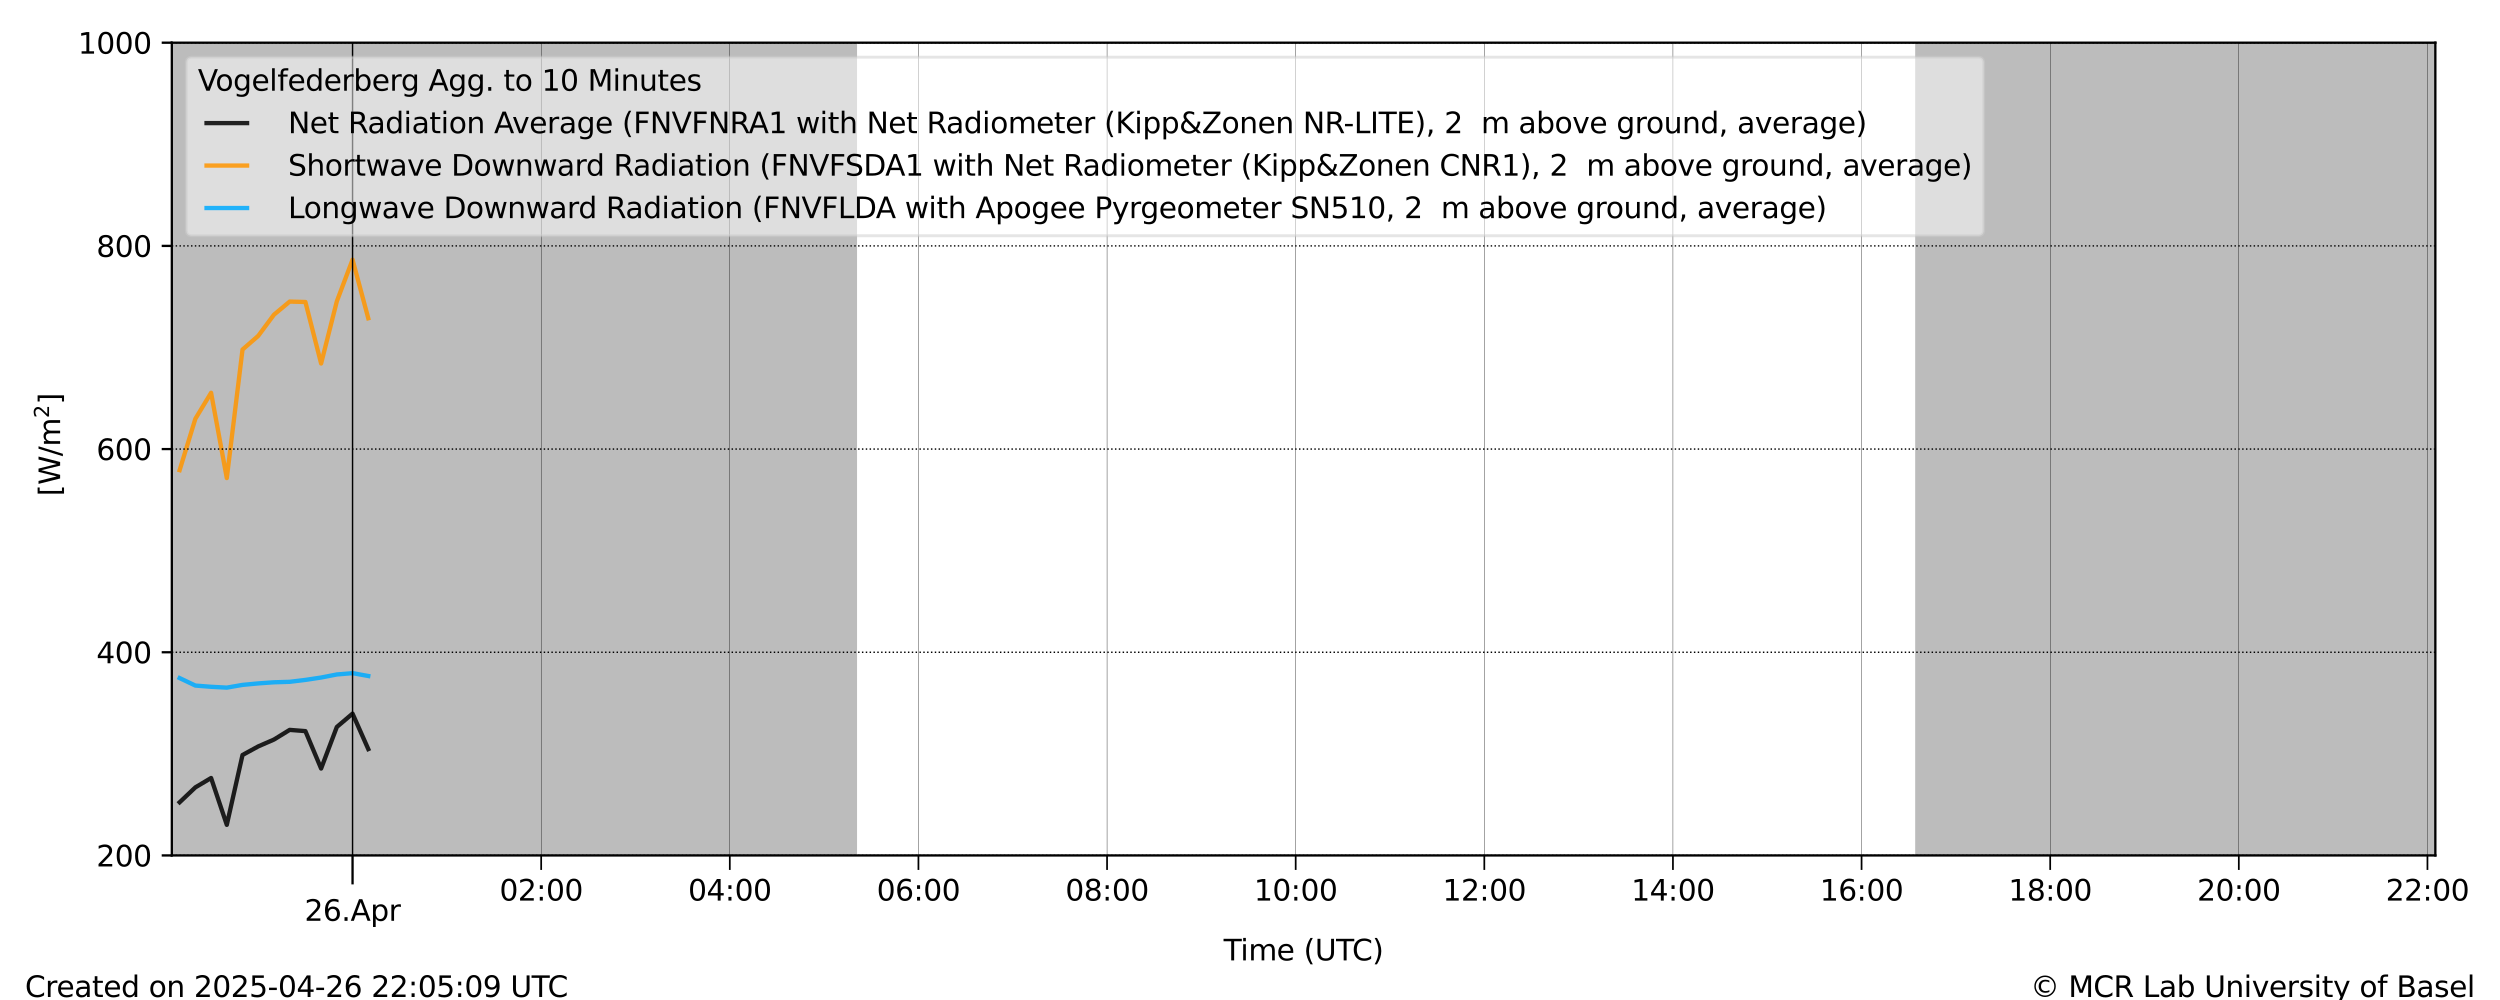 <?xml version="1.0" encoding="utf-8" standalone="no"?>
<!DOCTYPE svg PUBLIC "-//W3C//DTD SVG 1.1//EN"
  "http://www.w3.org/Graphics/SVG/1.1/DTD/svg11.dtd">
<svg xmlns:xlink="http://www.w3.org/1999/xlink" width="864pt" height="345.6pt" viewBox="0 0 864 345.6" xmlns="http://www.w3.org/2000/svg" version="1.1">
 <defs>
  <style type="text/css">*{stroke-linejoin: round; stroke-linecap: butt}</style>
 </defs>
 <g id="figure_1">
  <g id="patch_1">
   <path d="M 0 345.6 
L 864 345.6 
L 864 0 
L 0 0 
z
" style="fill: #ffffff"/>
  </g>
  <g id="axes_1">
   <g id="patch_2">
    <path d="M 59.384 295.64 
L 841.656 295.64 
L 841.656 14.76 
L 59.384 14.76 
z
" style="fill: #ffffff"/>
   </g>
   <g id="PolyCollection_1">
    <path d="M 59.384 14.76 
L 59.384 295.64 
L 59.927 295.64 
L 60.47 295.64 
L 61.014 295.64 
L 61.557 295.64 
L 62.1 295.64 
L 62.643 295.64 
L 63.187 295.64 
L 63.73 295.64 
L 64.273 295.64 
L 64.816 295.64 
L 65.36 295.64 
L 65.903 295.64 
L 66.446 295.64 
L 66.989 295.64 
L 67.533 295.64 
L 68.076 295.64 
L 68.619 295.64 
L 69.162 295.64 
L 69.706 295.64 
L 70.249 295.64 
L 70.792 295.64 
L 71.335 295.64 
L 71.879 295.64 
L 72.422 295.64 
L 72.965 295.64 
L 73.508 295.64 
L 74.052 295.64 
L 74.595 295.64 
L 75.138 295.64 
L 75.681 295.64 
L 76.225 295.64 
L 76.768 295.64 
L 77.311 295.64 
L 77.854 295.64 
L 78.398 295.64 
L 78.941 295.64 
L 79.484 295.64 
L 80.027 295.64 
L 80.571 295.64 
L 81.114 295.64 
L 81.657 295.64 
L 82.2 295.64 
L 82.744 295.64 
L 83.287 295.64 
L 83.83 295.64 
L 84.373 295.64 
L 84.916 295.64 
L 85.46 295.64 
L 86.003 295.64 
L 86.546 295.64 
L 87.089 295.64 
L 87.633 295.64 
L 88.176 295.64 
L 88.719 295.64 
L 89.262 295.64 
L 89.806 295.64 
L 90.349 295.64 
L 90.892 295.64 
L 91.435 295.64 
L 91.979 295.64 
L 92.522 295.64 
L 93.065 295.64 
L 93.608 295.64 
L 94.152 295.64 
L 94.695 295.64 
L 95.238 295.64 
L 95.781 295.64 
L 96.325 295.64 
L 96.868 295.64 
L 97.411 295.64 
L 97.954 295.64 
L 98.498 295.64 
L 99.041 295.64 
L 99.584 295.64 
L 100.127 295.64 
L 100.671 295.64 
L 101.214 295.64 
L 101.757 295.64 
L 102.3 295.64 
L 102.844 295.64 
L 103.387 295.64 
L 103.93 295.64 
L 104.473 295.64 
L 105.017 295.64 
L 105.56 295.64 
L 106.103 295.64 
L 106.646 295.64 
L 107.19 295.64 
L 107.733 295.64 
L 108.276 295.64 
L 108.819 295.64 
L 109.362 295.64 
L 109.906 295.64 
L 110.449 295.64 
L 110.992 295.64 
L 111.535 295.64 
L 112.079 295.64 
L 112.622 295.64 
L 113.165 295.64 
L 113.708 295.64 
L 114.252 295.64 
L 114.795 295.64 
L 115.338 295.64 
L 115.881 295.64 
L 116.425 295.64 
L 116.968 295.64 
L 117.511 295.64 
L 118.054 295.64 
L 118.598 295.64 
L 119.141 295.64 
L 119.684 295.64 
L 120.227 295.64 
L 120.771 295.64 
L 121.314 295.64 
L 121.857 295.64 
L 122.4 295.64 
L 122.944 295.64 
L 123.487 295.64 
L 124.03 295.64 
L 124.573 295.64 
L 125.117 295.64 
L 125.66 295.64 
L 126.203 295.64 
L 126.746 295.64 
L 127.29 295.64 
L 127.833 295.64 
L 128.376 295.64 
L 128.919 295.64 
L 129.463 295.64 
L 130.006 295.64 
L 130.549 295.64 
L 131.092 295.64 
L 131.636 295.64 
L 132.179 295.64 
L 132.722 295.64 
L 133.265 295.64 
L 133.808 295.64 
L 134.352 295.64 
L 134.895 295.64 
L 135.438 295.64 
L 135.981 295.64 
L 136.525 295.64 
L 137.068 295.64 
L 137.611 295.64 
L 138.154 295.64 
L 138.698 295.64 
L 139.241 295.64 
L 139.784 295.64 
L 140.327 295.64 
L 140.871 295.64 
L 141.414 295.64 
L 141.957 295.64 
L 142.5 295.64 
L 143.044 295.64 
L 143.587 295.64 
L 144.13 295.64 
L 144.673 295.64 
L 145.217 295.64 
L 145.76 295.64 
L 146.303 295.64 
L 146.846 295.64 
L 147.39 295.64 
L 147.933 295.64 
L 148.476 295.64 
L 149.019 295.64 
L 149.563 295.64 
L 150.106 295.64 
L 150.649 295.64 
L 151.192 295.64 
L 151.736 295.64 
L 152.279 295.64 
L 152.822 295.64 
L 153.365 295.64 
L 153.909 295.64 
L 154.452 295.64 
L 154.995 295.64 
L 155.538 295.64 
L 156.082 295.64 
L 156.625 295.64 
L 157.168 295.64 
L 157.711 295.64 
L 158.254 295.64 
L 158.798 295.64 
L 159.341 295.64 
L 159.884 295.64 
L 160.427 295.64 
L 160.971 295.64 
L 161.514 295.64 
L 162.057 295.64 
L 162.6 295.64 
L 163.144 295.64 
L 163.687 295.64 
L 164.23 295.64 
L 164.773 295.64 
L 165.317 295.64 
L 165.86 295.64 
L 166.403 295.64 
L 166.946 295.64 
L 167.49 295.64 
L 168.033 295.64 
L 168.576 295.64 
L 169.119 295.64 
L 169.663 295.64 
L 170.206 295.64 
L 170.749 295.64 
L 171.292 295.64 
L 171.836 295.64 
L 172.379 295.64 
L 172.922 295.64 
L 173.465 295.64 
L 174.009 295.64 
L 174.552 295.64 
L 175.095 295.64 
L 175.638 295.64 
L 176.182 295.64 
L 176.725 295.64 
L 177.268 295.64 
L 177.811 295.64 
L 178.355 295.64 
L 178.898 295.64 
L 179.441 295.64 
L 179.984 295.64 
L 180.528 295.64 
L 181.071 295.64 
L 181.614 295.64 
L 182.157 295.64 
L 182.7 295.64 
L 183.244 295.64 
L 183.787 295.64 
L 184.33 295.64 
L 184.873 295.64 
L 185.417 295.64 
L 185.96 295.64 
L 186.503 295.64 
L 187.046 295.64 
L 187.59 295.64 
L 188.133 295.64 
L 188.676 295.64 
L 189.219 295.64 
L 189.763 295.64 
L 190.306 295.64 
L 190.849 295.64 
L 191.392 295.64 
L 191.936 295.64 
L 192.479 295.64 
L 193.022 295.64 
L 193.565 295.64 
L 194.109 295.64 
L 194.652 295.64 
L 195.195 295.64 
L 195.738 295.64 
L 196.282 295.64 
L 196.825 295.64 
L 197.368 295.64 
L 197.911 295.64 
L 198.455 295.64 
L 198.998 295.64 
L 199.541 295.64 
L 200.084 295.64 
L 200.628 295.64 
L 201.171 295.64 
L 201.714 295.64 
L 202.257 295.64 
L 202.801 295.64 
L 203.344 295.64 
L 203.887 295.64 
L 204.43 295.64 
L 204.974 295.64 
L 205.517 295.64 
L 206.06 295.64 
L 206.603 295.64 
L 207.146 295.64 
L 207.69 295.64 
L 208.233 295.64 
L 208.776 295.64 
L 209.319 295.64 
L 209.863 295.64 
L 210.406 295.64 
L 210.949 295.64 
L 211.492 295.64 
L 212.036 295.64 
L 212.579 295.64 
L 213.122 295.64 
L 213.665 295.64 
L 214.209 295.64 
L 214.752 295.64 
L 215.295 295.64 
L 215.838 295.64 
L 216.382 295.64 
L 216.925 295.64 
L 217.468 295.64 
L 218.011 295.64 
L 218.555 295.64 
L 219.098 295.64 
L 219.641 295.64 
L 220.184 295.64 
L 220.728 295.64 
L 221.271 295.64 
L 221.814 295.64 
L 222.357 295.64 
L 222.901 295.64 
L 223.444 295.64 
L 223.987 295.64 
L 224.53 295.64 
L 225.074 295.64 
L 225.617 295.64 
L 226.16 295.64 
L 226.703 295.64 
L 227.247 295.64 
L 227.79 295.64 
L 228.333 295.64 
L 228.876 295.64 
L 229.42 295.64 
L 229.963 295.64 
L 230.506 295.64 
L 231.049 295.64 
L 231.592 295.64 
L 232.136 295.64 
L 232.679 295.64 
L 233.222 295.64 
L 233.765 295.64 
L 234.309 295.64 
L 234.852 295.64 
L 235.395 295.64 
L 235.938 295.64 
L 236.482 295.64 
L 237.025 295.64 
L 237.568 295.64 
L 238.111 295.64 
L 238.655 295.64 
L 239.198 295.64 
L 239.741 295.64 
L 240.284 295.64 
L 240.828 295.64 
L 241.371 295.64 
L 241.914 295.64 
L 242.457 295.64 
L 243.001 295.64 
L 243.544 295.64 
L 244.087 295.64 
L 244.63 295.64 
L 245.174 295.64 
L 245.717 295.64 
L 246.26 295.64 
L 246.803 295.64 
L 247.347 295.64 
L 247.89 295.64 
L 248.433 295.64 
L 248.976 295.64 
L 249.52 295.64 
L 250.063 295.64 
L 250.606 295.64 
L 251.149 295.64 
L 251.693 295.64 
L 252.236 295.64 
L 252.779 295.64 
L 253.322 295.64 
L 253.866 295.64 
L 254.409 295.64 
L 254.952 295.64 
L 255.495 295.64 
L 256.038 295.64 
L 256.582 295.64 
L 257.125 295.64 
L 257.668 295.64 
L 258.211 295.64 
L 258.755 295.64 
L 259.298 295.64 
L 259.841 295.64 
L 260.384 295.64 
L 260.928 295.64 
L 261.471 295.64 
L 262.014 295.64 
L 262.557 295.64 
L 263.101 295.64 
L 263.644 295.64 
L 264.187 295.64 
L 264.73 295.64 
L 265.274 295.64 
L 265.817 295.64 
L 266.36 295.64 
L 266.903 295.64 
L 267.447 295.64 
L 267.99 295.64 
L 268.533 295.64 
L 269.076 295.64 
L 269.62 295.64 
L 270.163 295.64 
L 270.706 295.64 
L 271.249 295.64 
L 271.793 295.64 
L 272.336 295.64 
L 272.879 295.64 
L 273.422 295.64 
L 273.966 295.64 
L 274.509 295.64 
L 275.052 295.64 
L 275.595 295.64 
L 276.139 295.64 
L 276.682 295.64 
L 277.225 295.64 
L 277.768 295.64 
L 278.312 295.64 
L 278.855 295.64 
L 279.398 295.64 
L 279.941 295.64 
L 280.484 295.64 
L 281.028 295.64 
L 281.571 295.64 
L 282.114 295.64 
L 282.657 295.64 
L 283.201 295.64 
L 283.744 295.64 
L 284.287 295.64 
L 284.83 295.64 
L 285.374 295.64 
L 285.917 295.64 
L 286.46 295.64 
L 287.003 295.64 
L 287.547 295.64 
L 288.09 295.64 
L 288.633 295.64 
L 289.176 295.64 
L 289.72 295.64 
L 290.263 295.64 
L 290.806 295.64 
L 291.349 295.64 
L 291.893 295.64 
L 292.436 295.64 
L 292.979 295.64 
L 293.522 295.64 
L 294.066 295.64 
L 294.609 295.64 
L 295.152 295.64 
L 295.695 295.64 
L 295.695 14.76 
L 295.695 14.76 
L 295.152 14.76 
L 294.609 14.76 
L 294.066 14.76 
L 293.522 14.76 
L 292.979 14.76 
L 292.436 14.76 
L 291.893 14.76 
L 291.349 14.76 
L 290.806 14.76 
L 290.263 14.76 
L 289.72 14.76 
L 289.176 14.76 
L 288.633 14.76 
L 288.09 14.76 
L 287.547 14.76 
L 287.003 14.76 
L 286.46 14.76 
L 285.917 14.76 
L 285.374 14.76 
L 284.83 14.76 
L 284.287 14.76 
L 283.744 14.76 
L 283.201 14.76 
L 282.657 14.76 
L 282.114 14.76 
L 281.571 14.76 
L 281.028 14.76 
L 280.484 14.76 
L 279.941 14.76 
L 279.398 14.76 
L 278.855 14.76 
L 278.312 14.76 
L 277.768 14.76 
L 277.225 14.76 
L 276.682 14.76 
L 276.139 14.76 
L 275.595 14.76 
L 275.052 14.76 
L 274.509 14.76 
L 273.966 14.76 
L 273.422 14.76 
L 272.879 14.76 
L 272.336 14.76 
L 271.793 14.76 
L 271.249 14.76 
L 270.706 14.76 
L 270.163 14.76 
L 269.62 14.76 
L 269.076 14.76 
L 268.533 14.76 
L 267.99 14.76 
L 267.447 14.76 
L 266.903 14.76 
L 266.36 14.76 
L 265.817 14.76 
L 265.274 14.76 
L 264.73 14.76 
L 264.187 14.76 
L 263.644 14.76 
L 263.101 14.76 
L 262.557 14.76 
L 262.014 14.76 
L 261.471 14.76 
L 260.928 14.76 
L 260.384 14.76 
L 259.841 14.76 
L 259.298 14.76 
L 258.755 14.76 
L 258.211 14.76 
L 257.668 14.76 
L 257.125 14.76 
L 256.582 14.76 
L 256.038 14.76 
L 255.495 14.76 
L 254.952 14.76 
L 254.409 14.76 
L 253.866 14.76 
L 253.322 14.76 
L 252.779 14.76 
L 252.236 14.76 
L 251.693 14.76 
L 251.149 14.76 
L 250.606 14.76 
L 250.063 14.76 
L 249.52 14.76 
L 248.976 14.76 
L 248.433 14.76 
L 247.89 14.76 
L 247.347 14.76 
L 246.803 14.76 
L 246.26 14.76 
L 245.717 14.76 
L 245.174 14.76 
L 244.63 14.76 
L 244.087 14.76 
L 243.544 14.76 
L 243.001 14.76 
L 242.457 14.76 
L 241.914 14.76 
L 241.371 14.76 
L 240.828 14.76 
L 240.284 14.76 
L 239.741 14.76 
L 239.198 14.76 
L 238.655 14.76 
L 238.111 14.76 
L 237.568 14.76 
L 237.025 14.76 
L 236.482 14.76 
L 235.938 14.76 
L 235.395 14.76 
L 234.852 14.76 
L 234.309 14.76 
L 233.765 14.76 
L 233.222 14.76 
L 232.679 14.76 
L 232.136 14.76 
L 231.592 14.76 
L 231.049 14.76 
L 230.506 14.76 
L 229.963 14.76 
L 229.42 14.76 
L 228.876 14.76 
L 228.333 14.76 
L 227.79 14.76 
L 227.247 14.76 
L 226.703 14.76 
L 226.16 14.76 
L 225.617 14.76 
L 225.074 14.76 
L 224.53 14.76 
L 223.987 14.76 
L 223.444 14.76 
L 222.901 14.76 
L 222.357 14.76 
L 221.814 14.76 
L 221.271 14.76 
L 220.728 14.76 
L 220.184 14.76 
L 219.641 14.76 
L 219.098 14.76 
L 218.555 14.76 
L 218.011 14.76 
L 217.468 14.76 
L 216.925 14.76 
L 216.382 14.76 
L 215.838 14.76 
L 215.295 14.76 
L 214.752 14.76 
L 214.209 14.76 
L 213.665 14.76 
L 213.122 14.76 
L 212.579 14.76 
L 212.036 14.76 
L 211.492 14.76 
L 210.949 14.76 
L 210.406 14.76 
L 209.863 14.76 
L 209.319 14.76 
L 208.776 14.76 
L 208.233 14.76 
L 207.69 14.76 
L 207.146 14.76 
L 206.603 14.76 
L 206.06 14.76 
L 205.517 14.76 
L 204.974 14.76 
L 204.43 14.76 
L 203.887 14.76 
L 203.344 14.76 
L 202.801 14.76 
L 202.257 14.76 
L 201.714 14.76 
L 201.171 14.76 
L 200.628 14.76 
L 200.084 14.76 
L 199.541 14.76 
L 198.998 14.76 
L 198.455 14.76 
L 197.911 14.76 
L 197.368 14.76 
L 196.825 14.76 
L 196.282 14.76 
L 195.738 14.76 
L 195.195 14.76 
L 194.652 14.76 
L 194.109 14.76 
L 193.565 14.76 
L 193.022 14.76 
L 192.479 14.76 
L 191.936 14.76 
L 191.392 14.76 
L 190.849 14.76 
L 190.306 14.76 
L 189.763 14.76 
L 189.219 14.76 
L 188.676 14.76 
L 188.133 14.76 
L 187.59 14.76 
L 187.046 14.76 
L 186.503 14.76 
L 185.96 14.76 
L 185.417 14.76 
L 184.873 14.76 
L 184.33 14.76 
L 183.787 14.76 
L 183.244 14.76 
L 182.7 14.76 
L 182.157 14.76 
L 181.614 14.76 
L 181.071 14.76 
L 180.528 14.76 
L 179.984 14.76 
L 179.441 14.76 
L 178.898 14.76 
L 178.355 14.76 
L 177.811 14.76 
L 177.268 14.76 
L 176.725 14.76 
L 176.182 14.76 
L 175.638 14.76 
L 175.095 14.76 
L 174.552 14.76 
L 174.009 14.76 
L 173.465 14.76 
L 172.922 14.76 
L 172.379 14.76 
L 171.836 14.76 
L 171.292 14.76 
L 170.749 14.76 
L 170.206 14.76 
L 169.663 14.76 
L 169.119 14.76 
L 168.576 14.76 
L 168.033 14.76 
L 167.49 14.76 
L 166.946 14.76 
L 166.403 14.76 
L 165.86 14.76 
L 165.317 14.76 
L 164.773 14.76 
L 164.23 14.76 
L 163.687 14.76 
L 163.144 14.76 
L 162.6 14.76 
L 162.057 14.76 
L 161.514 14.76 
L 160.971 14.76 
L 160.427 14.76 
L 159.884 14.76 
L 159.341 14.76 
L 158.798 14.76 
L 158.254 14.76 
L 157.711 14.76 
L 157.168 14.76 
L 156.625 14.76 
L 156.082 14.76 
L 155.538 14.76 
L 154.995 14.76 
L 154.452 14.76 
L 153.909 14.76 
L 153.365 14.76 
L 152.822 14.76 
L 152.279 14.76 
L 151.736 14.76 
L 151.192 14.76 
L 150.649 14.76 
L 150.106 14.76 
L 149.563 14.76 
L 149.019 14.76 
L 148.476 14.76 
L 147.933 14.76 
L 147.39 14.76 
L 146.846 14.76 
L 146.303 14.76 
L 145.76 14.76 
L 145.217 14.76 
L 144.673 14.76 
L 144.13 14.76 
L 143.587 14.76 
L 143.044 14.76 
L 142.5 14.76 
L 141.957 14.76 
L 141.414 14.76 
L 140.871 14.76 
L 140.327 14.76 
L 139.784 14.76 
L 139.241 14.76 
L 138.698 14.76 
L 138.154 14.76 
L 137.611 14.76 
L 137.068 14.76 
L 136.525 14.76 
L 135.981 14.76 
L 135.438 14.76 
L 134.895 14.76 
L 134.352 14.76 
L 133.808 14.76 
L 133.265 14.76 
L 132.722 14.76 
L 132.179 14.76 
L 131.636 14.76 
L 131.092 14.76 
L 130.549 14.76 
L 130.006 14.76 
L 129.463 14.76 
L 128.919 14.76 
L 128.376 14.76 
L 127.833 14.76 
L 127.29 14.76 
L 126.746 14.76 
L 126.203 14.76 
L 125.66 14.76 
L 125.117 14.76 
L 124.573 14.76 
L 124.03 14.76 
L 123.487 14.76 
L 122.944 14.76 
L 122.4 14.76 
L 121.857 14.76 
L 121.314 14.76 
L 120.771 14.76 
L 120.227 14.76 
L 119.684 14.76 
L 119.141 14.76 
L 118.598 14.76 
L 118.054 14.76 
L 117.511 14.76 
L 116.968 14.76 
L 116.425 14.76 
L 115.881 14.76 
L 115.338 14.76 
L 114.795 14.76 
L 114.252 14.76 
L 113.708 14.76 
L 113.165 14.76 
L 112.622 14.76 
L 112.079 14.76 
L 111.535 14.76 
L 110.992 14.76 
L 110.449 14.76 
L 109.906 14.76 
L 109.362 14.76 
L 108.819 14.76 
L 108.276 14.76 
L 107.733 14.76 
L 107.19 14.76 
L 106.646 14.76 
L 106.103 14.76 
L 105.56 14.76 
L 105.017 14.76 
L 104.473 14.76 
L 103.93 14.76 
L 103.387 14.76 
L 102.844 14.76 
L 102.3 14.76 
L 101.757 14.76 
L 101.214 14.76 
L 100.671 14.76 
L 100.127 14.76 
L 99.584 14.76 
L 99.041 14.76 
L 98.498 14.76 
L 97.954 14.76 
L 97.411 14.76 
L 96.868 14.76 
L 96.325 14.76 
L 95.781 14.76 
L 95.238 14.76 
L 94.695 14.76 
L 94.152 14.76 
L 93.608 14.76 
L 93.065 14.76 
L 92.522 14.76 
L 91.979 14.76 
L 91.435 14.76 
L 90.892 14.76 
L 90.349 14.76 
L 89.806 14.76 
L 89.262 14.76 
L 88.719 14.76 
L 88.176 14.76 
L 87.633 14.76 
L 87.089 14.76 
L 86.546 14.76 
L 86.003 14.76 
L 85.46 14.76 
L 84.916 14.76 
L 84.373 14.76 
L 83.83 14.76 
L 83.287 14.76 
L 82.744 14.76 
L 82.2 14.76 
L 81.657 14.76 
L 81.114 14.76 
L 80.571 14.76 
L 80.027 14.76 
L 79.484 14.76 
L 78.941 14.76 
L 78.398 14.76 
L 77.854 14.76 
L 77.311 14.76 
L 76.768 14.76 
L 76.225 14.76 
L 75.681 14.76 
L 75.138 14.76 
L 74.595 14.76 
L 74.052 14.76 
L 73.508 14.76 
L 72.965 14.76 
L 72.422 14.76 
L 71.879 14.76 
L 71.335 14.76 
L 70.792 14.76 
L 70.249 14.76 
L 69.706 14.76 
L 69.162 14.76 
L 68.619 14.76 
L 68.076 14.76 
L 67.533 14.76 
L 66.989 14.76 
L 66.446 14.76 
L 65.903 14.76 
L 65.36 14.76 
L 64.816 14.76 
L 64.273 14.76 
L 63.73 14.76 
L 63.187 14.76 
L 62.643 14.76 
L 62.1 14.76 
L 61.557 14.76 
L 61.014 14.76 
L 60.47 14.76 
L 59.927 14.76 
L 59.384 14.76 
z
" clip-path="url(#pff8193cf04)" style="fill: #bcbcbc; stroke: #bcbcbc"/>
    <path d="M 662.385 14.76 
L 662.385 295.64 
L 662.929 295.64 
L 663.472 295.64 
L 664.015 295.64 
L 664.558 295.64 
L 665.102 295.64 
L 665.645 295.64 
L 666.188 295.64 
L 666.731 295.64 
L 667.275 295.64 
L 667.818 295.64 
L 668.361 295.64 
L 668.904 295.64 
L 669.447 295.64 
L 669.991 295.64 
L 670.534 295.64 
L 671.077 295.64 
L 671.62 295.64 
L 672.164 295.64 
L 672.707 295.64 
L 673.25 295.64 
L 673.793 295.64 
L 674.337 295.64 
L 674.88 295.64 
L 675.423 295.64 
L 675.966 295.64 
L 676.51 295.64 
L 677.053 295.64 
L 677.596 295.64 
L 678.139 295.64 
L 678.683 295.64 
L 679.226 295.64 
L 679.769 295.64 
L 680.312 295.64 
L 680.856 295.64 
L 681.399 295.64 
L 681.942 295.64 
L 682.485 295.64 
L 683.029 295.64 
L 683.572 295.64 
L 684.115 295.64 
L 684.658 295.64 
L 685.202 295.64 
L 685.745 295.64 
L 686.288 295.64 
L 686.831 295.64 
L 687.375 295.64 
L 687.918 295.64 
L 688.461 295.64 
L 689.004 295.64 
L 689.548 295.64 
L 690.091 295.64 
L 690.634 295.64 
L 691.177 295.64 
L 691.721 295.64 
L 692.264 295.64 
L 692.807 295.64 
L 693.35 295.64 
L 693.893 295.64 
L 694.437 295.64 
L 694.98 295.64 
L 695.523 295.64 
L 696.066 295.64 
L 696.61 295.64 
L 697.153 295.64 
L 697.696 295.64 
L 698.239 295.64 
L 698.783 295.64 
L 699.326 295.64 
L 699.869 295.64 
L 700.412 295.64 
L 700.956 295.64 
L 701.499 295.64 
L 702.042 295.64 
L 702.585 295.64 
L 703.129 295.64 
L 703.672 295.64 
L 704.215 295.64 
L 704.758 295.64 
L 705.302 295.64 
L 705.845 295.64 
L 706.388 295.64 
L 706.931 295.64 
L 707.475 295.64 
L 708.018 295.64 
L 708.561 295.64 
L 709.104 295.64 
L 709.648 295.64 
L 710.191 295.64 
L 710.734 295.64 
L 711.277 295.64 
L 711.821 295.64 
L 712.364 295.64 
L 712.907 295.64 
L 713.45 295.64 
L 713.994 295.64 
L 714.537 295.64 
L 715.08 295.64 
L 715.623 295.64 
L 716.167 295.64 
L 716.71 295.64 
L 717.253 295.64 
L 717.796 295.64 
L 718.339 295.64 
L 718.883 295.64 
L 719.426 295.64 
L 719.969 295.64 
L 720.512 295.64 
L 721.056 295.64 
L 721.599 295.64 
L 722.142 295.64 
L 722.685 295.64 
L 723.229 295.64 
L 723.772 295.64 
L 724.315 295.64 
L 724.858 295.64 
L 725.402 295.64 
L 725.945 295.64 
L 726.488 295.64 
L 727.031 295.64 
L 727.575 295.64 
L 728.118 295.64 
L 728.661 295.64 
L 729.204 295.64 
L 729.748 295.64 
L 730.291 295.64 
L 730.834 295.64 
L 731.377 295.64 
L 731.921 295.64 
L 732.464 295.64 
L 733.007 295.64 
L 733.55 295.64 
L 734.094 295.64 
L 734.637 295.64 
L 735.18 295.64 
L 735.723 295.64 
L 736.267 295.64 
L 736.81 295.64 
L 737.353 295.64 
L 737.896 295.64 
L 738.44 295.64 
L 738.983 295.64 
L 739.526 295.64 
L 740.069 295.64 
L 740.613 295.64 
L 741.156 295.64 
L 741.699 295.64 
L 742.242 295.64 
L 742.785 295.64 
L 743.329 295.64 
L 743.872 295.64 
L 744.415 295.64 
L 744.958 295.64 
L 745.502 295.64 
L 746.045 295.64 
L 746.588 295.64 
L 747.131 295.64 
L 747.675 295.64 
L 748.218 295.64 
L 748.761 295.64 
L 749.304 295.64 
L 749.848 295.64 
L 750.391 295.64 
L 750.934 295.64 
L 751.477 295.64 
L 752.021 295.64 
L 752.564 295.64 
L 753.107 295.64 
L 753.65 295.64 
L 754.194 295.64 
L 754.737 295.64 
L 755.28 295.64 
L 755.823 295.64 
L 756.367 295.64 
L 756.91 295.64 
L 757.453 295.64 
L 757.996 295.64 
L 758.54 295.64 
L 759.083 295.64 
L 759.626 295.64 
L 760.169 295.64 
L 760.713 295.64 
L 761.256 295.64 
L 761.799 295.64 
L 762.342 295.64 
L 762.886 295.64 
L 763.429 295.64 
L 763.972 295.64 
L 764.515 295.64 
L 765.059 295.64 
L 765.602 295.64 
L 766.145 295.64 
L 766.688 295.64 
L 767.231 295.64 
L 767.775 295.64 
L 768.318 295.64 
L 768.861 295.64 
L 769.404 295.64 
L 769.948 295.64 
L 770.491 295.64 
L 771.034 295.64 
L 771.577 295.64 
L 772.121 295.64 
L 772.664 295.64 
L 773.207 295.64 
L 773.75 295.64 
L 774.294 295.64 
L 774.837 295.64 
L 775.38 295.64 
L 775.923 295.64 
L 776.467 295.64 
L 777.01 295.64 
L 777.553 295.64 
L 778.096 295.64 
L 778.64 295.64 
L 779.183 295.64 
L 779.726 295.64 
L 780.269 295.64 
L 780.813 295.64 
L 781.356 295.64 
L 781.899 295.64 
L 782.442 295.64 
L 782.986 295.64 
L 783.529 295.64 
L 784.072 295.64 
L 784.615 295.64 
L 785.159 295.64 
L 785.702 295.64 
L 786.245 295.64 
L 786.788 295.64 
L 787.332 295.64 
L 787.875 295.64 
L 788.418 295.64 
L 788.961 295.64 
L 789.505 295.64 
L 790.048 295.64 
L 790.591 295.64 
L 791.134 295.64 
L 791.677 295.64 
L 792.221 295.64 
L 792.764 295.64 
L 793.307 295.64 
L 793.85 295.64 
L 794.394 295.64 
L 794.937 295.64 
L 795.48 295.64 
L 796.023 295.64 
L 796.567 295.64 
L 797.11 295.64 
L 797.653 295.64 
L 798.196 295.64 
L 798.74 295.64 
L 799.283 295.64 
L 799.826 295.64 
L 800.369 295.64 
L 800.913 295.64 
L 801.456 295.64 
L 801.999 295.64 
L 802.542 295.64 
L 803.086 295.64 
L 803.629 295.64 
L 804.172 295.64 
L 804.715 295.64 
L 805.259 295.64 
L 805.802 295.64 
L 806.345 295.64 
L 806.888 295.64 
L 807.432 295.64 
L 807.975 295.64 
L 808.518 295.64 
L 809.061 295.64 
L 809.605 295.64 
L 810.148 295.64 
L 810.691 295.64 
L 811.234 295.64 
L 811.778 295.64 
L 812.321 295.64 
L 812.864 295.64 
L 813.407 295.64 
L 813.951 295.64 
L 814.494 295.64 
L 815.037 295.64 
L 815.58 295.64 
L 816.123 295.64 
L 816.667 295.64 
L 817.21 295.64 
L 817.753 295.64 
L 818.296 295.64 
L 818.84 295.64 
L 819.383 295.64 
L 819.926 295.64 
L 820.469 295.64 
L 821.013 295.64 
L 821.556 295.64 
L 822.099 295.64 
L 822.642 295.64 
L 823.186 295.64 
L 823.729 295.64 
L 824.272 295.64 
L 824.815 295.64 
L 825.359 295.64 
L 825.902 295.64 
L 826.445 295.64 
L 826.988 295.64 
L 827.532 295.64 
L 828.075 295.64 
L 828.618 295.64 
L 829.161 295.64 
L 829.705 295.64 
L 830.248 295.64 
L 830.791 295.64 
L 831.334 295.64 
L 831.878 295.64 
L 832.421 295.64 
L 832.964 295.64 
L 833.507 295.64 
L 834.051 295.64 
L 834.594 295.64 
L 835.137 295.64 
L 835.68 295.64 
L 836.224 295.64 
L 836.767 295.64 
L 837.31 295.64 
L 837.853 295.64 
L 838.397 295.64 
L 838.94 295.64 
L 839.483 295.64 
L 840.026 295.64 
L 840.569 295.64 
L 841.113 295.64 
L 841.656 295.64 
L 841.656 14.76 
L 841.656 14.76 
L 841.113 14.76 
L 840.569 14.76 
L 840.026 14.76 
L 839.483 14.76 
L 838.94 14.76 
L 838.397 14.76 
L 837.853 14.76 
L 837.31 14.76 
L 836.767 14.76 
L 836.224 14.76 
L 835.68 14.76 
L 835.137 14.76 
L 834.594 14.76 
L 834.051 14.76 
L 833.507 14.76 
L 832.964 14.76 
L 832.421 14.76 
L 831.878 14.76 
L 831.334 14.76 
L 830.791 14.76 
L 830.248 14.76 
L 829.705 14.76 
L 829.161 14.76 
L 828.618 14.76 
L 828.075 14.76 
L 827.532 14.76 
L 826.988 14.76 
L 826.445 14.76 
L 825.902 14.76 
L 825.359 14.76 
L 824.815 14.76 
L 824.272 14.76 
L 823.729 14.76 
L 823.186 14.76 
L 822.642 14.76 
L 822.099 14.76 
L 821.556 14.76 
L 821.013 14.76 
L 820.469 14.76 
L 819.926 14.76 
L 819.383 14.76 
L 818.84 14.76 
L 818.296 14.76 
L 817.753 14.76 
L 817.21 14.76 
L 816.667 14.76 
L 816.123 14.76 
L 815.58 14.76 
L 815.037 14.76 
L 814.494 14.76 
L 813.951 14.76 
L 813.407 14.76 
L 812.864 14.76 
L 812.321 14.76 
L 811.778 14.76 
L 811.234 14.76 
L 810.691 14.76 
L 810.148 14.76 
L 809.605 14.76 
L 809.061 14.76 
L 808.518 14.76 
L 807.975 14.76 
L 807.432 14.76 
L 806.888 14.76 
L 806.345 14.76 
L 805.802 14.76 
L 805.259 14.76 
L 804.715 14.76 
L 804.172 14.76 
L 803.629 14.76 
L 803.086 14.76 
L 802.542 14.76 
L 801.999 14.76 
L 801.456 14.76 
L 800.913 14.76 
L 800.369 14.76 
L 799.826 14.76 
L 799.283 14.76 
L 798.74 14.76 
L 798.196 14.76 
L 797.653 14.76 
L 797.11 14.76 
L 796.567 14.76 
L 796.023 14.76 
L 795.48 14.76 
L 794.937 14.76 
L 794.394 14.76 
L 793.85 14.76 
L 793.307 14.76 
L 792.764 14.76 
L 792.221 14.76 
L 791.677 14.76 
L 791.134 14.76 
L 790.591 14.76 
L 790.048 14.76 
L 789.505 14.76 
L 788.961 14.76 
L 788.418 14.76 
L 787.875 14.76 
L 787.332 14.76 
L 786.788 14.76 
L 786.245 14.76 
L 785.702 14.76 
L 785.159 14.76 
L 784.615 14.76 
L 784.072 14.76 
L 783.529 14.76 
L 782.986 14.76 
L 782.442 14.76 
L 781.899 14.76 
L 781.356 14.76 
L 780.813 14.76 
L 780.269 14.76 
L 779.726 14.76 
L 779.183 14.76 
L 778.64 14.76 
L 778.096 14.76 
L 777.553 14.76 
L 777.01 14.76 
L 776.467 14.76 
L 775.923 14.76 
L 775.38 14.76 
L 774.837 14.76 
L 774.294 14.76 
L 773.75 14.76 
L 773.207 14.76 
L 772.664 14.76 
L 772.121 14.76 
L 771.577 14.76 
L 771.034 14.76 
L 770.491 14.76 
L 769.948 14.76 
L 769.404 14.76 
L 768.861 14.76 
L 768.318 14.76 
L 767.775 14.76 
L 767.231 14.76 
L 766.688 14.76 
L 766.145 14.76 
L 765.602 14.76 
L 765.059 14.76 
L 764.515 14.76 
L 763.972 14.76 
L 763.429 14.76 
L 762.886 14.76 
L 762.342 14.76 
L 761.799 14.76 
L 761.256 14.76 
L 760.713 14.76 
L 760.169 14.76 
L 759.626 14.76 
L 759.083 14.76 
L 758.54 14.76 
L 757.996 14.76 
L 757.453 14.76 
L 756.91 14.76 
L 756.367 14.76 
L 755.823 14.76 
L 755.28 14.76 
L 754.737 14.76 
L 754.194 14.76 
L 753.65 14.76 
L 753.107 14.76 
L 752.564 14.76 
L 752.021 14.76 
L 751.477 14.76 
L 750.934 14.76 
L 750.391 14.76 
L 749.848 14.76 
L 749.304 14.76 
L 748.761 14.76 
L 748.218 14.76 
L 747.675 14.76 
L 747.131 14.76 
L 746.588 14.76 
L 746.045 14.76 
L 745.502 14.76 
L 744.958 14.76 
L 744.415 14.76 
L 743.872 14.76 
L 743.329 14.76 
L 742.785 14.76 
L 742.242 14.76 
L 741.699 14.76 
L 741.156 14.76 
L 740.613 14.76 
L 740.069 14.76 
L 739.526 14.76 
L 738.983 14.76 
L 738.44 14.76 
L 737.896 14.76 
L 737.353 14.76 
L 736.81 14.76 
L 736.267 14.76 
L 735.723 14.76 
L 735.18 14.76 
L 734.637 14.76 
L 734.094 14.76 
L 733.55 14.76 
L 733.007 14.76 
L 732.464 14.76 
L 731.921 14.76 
L 731.377 14.76 
L 730.834 14.76 
L 730.291 14.76 
L 729.748 14.76 
L 729.204 14.76 
L 728.661 14.76 
L 728.118 14.76 
L 727.575 14.76 
L 727.031 14.76 
L 726.488 14.76 
L 725.945 14.76 
L 725.402 14.76 
L 724.858 14.76 
L 724.315 14.76 
L 723.772 14.76 
L 723.229 14.76 
L 722.685 14.76 
L 722.142 14.76 
L 721.599 14.76 
L 721.056 14.76 
L 720.512 14.76 
L 719.969 14.76 
L 719.426 14.76 
L 718.883 14.76 
L 718.339 14.76 
L 717.796 14.76 
L 717.253 14.76 
L 716.71 14.76 
L 716.167 14.76 
L 715.623 14.76 
L 715.08 14.76 
L 714.537 14.76 
L 713.994 14.76 
L 713.45 14.76 
L 712.907 14.76 
L 712.364 14.76 
L 711.821 14.76 
L 711.277 14.76 
L 710.734 14.76 
L 710.191 14.76 
L 709.648 14.76 
L 709.104 14.76 
L 708.561 14.76 
L 708.018 14.76 
L 707.475 14.76 
L 706.931 14.76 
L 706.388 14.76 
L 705.845 14.76 
L 705.302 14.76 
L 704.758 14.76 
L 704.215 14.76 
L 703.672 14.76 
L 703.129 14.76 
L 702.585 14.76 
L 702.042 14.76 
L 701.499 14.76 
L 700.956 14.76 
L 700.412 14.76 
L 699.869 14.76 
L 699.326 14.76 
L 698.783 14.76 
L 698.239 14.76 
L 697.696 14.76 
L 697.153 14.76 
L 696.61 14.76 
L 696.066 14.76 
L 695.523 14.76 
L 694.98 14.76 
L 694.437 14.76 
L 693.893 14.76 
L 693.35 14.76 
L 692.807 14.76 
L 692.264 14.76 
L 691.721 14.76 
L 691.177 14.76 
L 690.634 14.76 
L 690.091 14.76 
L 689.548 14.76 
L 689.004 14.76 
L 688.461 14.76 
L 687.918 14.76 
L 687.375 14.76 
L 686.831 14.76 
L 686.288 14.76 
L 685.745 14.76 
L 685.202 14.76 
L 684.658 14.76 
L 684.115 14.76 
L 683.572 14.76 
L 683.029 14.76 
L 682.485 14.76 
L 681.942 14.76 
L 681.399 14.76 
L 680.856 14.76 
L 680.312 14.76 
L 679.769 14.76 
L 679.226 14.76 
L 678.683 14.76 
L 678.139 14.76 
L 677.596 14.76 
L 677.053 14.76 
L 676.51 14.76 
L 675.966 14.76 
L 675.423 14.76 
L 674.88 14.76 
L 674.337 14.76 
L 673.793 14.76 
L 673.25 14.76 
L 672.707 14.76 
L 672.164 14.76 
L 671.62 14.76 
L 671.077 14.76 
L 670.534 14.76 
L 669.991 14.76 
L 669.447 14.76 
L 668.904 14.76 
L 668.361 14.76 
L 667.818 14.76 
L 667.275 14.76 
L 666.731 14.76 
L 666.188 14.76 
L 665.645 14.76 
L 665.102 14.76 
L 664.558 14.76 
L 664.015 14.76 
L 663.472 14.76 
L 662.929 14.76 
L 662.385 14.76 
z
" clip-path="url(#pff8193cf04)" style="fill: #bcbcbc; stroke: #bcbcbc"/>
   </g>
   <g id="line2d_1">
    <path d="M 62.085 277.263 
L 67.518 272.113 
L 72.95 268.879 
L 78.383 285.059 
L 83.815 260.927 
L 89.247 257.956 
L 94.68 255.59 
L 100.112 252.248 
L 105.545 252.676 
L 110.977 265.603 
L 116.41 251.236 
L 121.842 246.633 
L 127.275 258.885 
L 127.275 258.885 
" clip-path="url(#pff8193cf04)" style="fill: none; stroke: #000000; stroke-opacity: 0.85; stroke-width: 1.5; stroke-linecap: square"/>
   </g>
   <g id="line2d_2">
    <path d="M 62.085 162.482 
L 67.518 144.73 
L 72.95 135.749 
L 78.383 165.22 
L 83.815 120.803 
L 89.247 116.073 
L 94.68 108.753 
L 100.112 104.227 
L 105.545 104.364 
L 110.977 125.623 
L 116.41 104.133 
L 121.842 89.748 
L 127.275 109.988 
L 127.275 109.988 
" clip-path="url(#pff8193cf04)" style="fill: none; stroke: #ff9500; stroke-opacity: 0.85; stroke-width: 1.5; stroke-linecap: square"/>
   </g>
   <g id="line2d_3">
    <path d="M 62.085 234.345 
L 67.518 236.933 
L 72.95 237.357 
L 78.383 237.645 
L 83.815 236.701 
L 89.247 236.185 
L 94.68 235.799 
L 100.112 235.637 
L 105.545 234.977 
L 110.977 234.155 
L 116.41 233.095 
L 121.842 232.642 
L 127.275 233.626 
L 127.275 233.626 
" clip-path="url(#pff8193cf04)" style="fill: none; stroke: #00aaff; stroke-opacity: 0.85; stroke-width: 1.5; stroke-linecap: square"/>
   </g>
   <g id="matplotlib.axis_1">
    <g id="xtick_1">
     <g id="line2d_4">
      <path d="M 121.842 295.64 
L 121.842 14.76 
" clip-path="url(#pff8193cf04)" style="fill: none; stroke: #000000; stroke-width: 0.5; stroke-linecap: square"/>
     </g>
     <g id="line2d_5">
      <defs>
       <path id="m0d969fcf40" d="M 0 0 
L 0 10 
" style="stroke: #000000; stroke-width: 0.8"/>
      </defs>
      <g>
       <use xlink:href="#m0d969fcf40" x="121.842" y="295.64" style="stroke: #000000; stroke-width: 0.8"/>
      </g>
     </g>
     <g id="text_1">
      <!-- 26.Apr -->
      <g transform="translate(105.241 318.238) scale(0.1 -0.1)">
       <defs>
        <path id="DejaVuSans-32" d="M 1228 531 
L 3431 531 
L 3431 0 
L 469 0 
L 469 531 
Q 828 903 1448 1529 
Q 2069 2156 2228 2338 
Q 2531 2678 2651 2914 
Q 2772 3150 2772 3378 
Q 2772 3750 2511 3984 
Q 2250 4219 1831 4219 
Q 1534 4219 1204 4116 
Q 875 4013 500 3803 
L 500 4441 
Q 881 4594 1212 4672 
Q 1544 4750 1819 4750 
Q 2544 4750 2975 4387 
Q 3406 4025 3406 3419 
Q 3406 3131 3298 2873 
Q 3191 2616 2906 2266 
Q 2828 2175 2409 1742 
Q 1991 1309 1228 531 
z
" transform="scale(0.016)"/>
        <path id="DejaVuSans-36" d="M 2113 2584 
Q 1688 2584 1439 2293 
Q 1191 2003 1191 1497 
Q 1191 994 1439 701 
Q 1688 409 2113 409 
Q 2538 409 2786 701 
Q 3034 994 3034 1497 
Q 3034 2003 2786 2293 
Q 2538 2584 2113 2584 
z
M 3366 4563 
L 3366 3988 
Q 3128 4100 2886 4159 
Q 2644 4219 2406 4219 
Q 1781 4219 1451 3797 
Q 1122 3375 1075 2522 
Q 1259 2794 1537 2939 
Q 1816 3084 2150 3084 
Q 2853 3084 3261 2657 
Q 3669 2231 3669 1497 
Q 3669 778 3244 343 
Q 2819 -91 2113 -91 
Q 1303 -91 875 529 
Q 447 1150 447 2328 
Q 447 3434 972 4092 
Q 1497 4750 2381 4750 
Q 2619 4750 2861 4703 
Q 3103 4656 3366 4563 
z
" transform="scale(0.016)"/>
        <path id="DejaVuSans-2e" d="M 684 794 
L 1344 794 
L 1344 0 
L 684 0 
L 684 794 
z
" transform="scale(0.016)"/>
        <path id="DejaVuSans-41" d="M 2188 4044 
L 1331 1722 
L 3047 1722 
L 2188 4044 
z
M 1831 4666 
L 2547 4666 
L 4325 0 
L 3669 0 
L 3244 1197 
L 1141 1197 
L 716 0 
L 50 0 
L 1831 4666 
z
" transform="scale(0.016)"/>
        <path id="DejaVuSans-70" d="M 1159 525 
L 1159 -1331 
L 581 -1331 
L 581 3500 
L 1159 3500 
L 1159 2969 
Q 1341 3281 1617 3432 
Q 1894 3584 2278 3584 
Q 2916 3584 3314 3078 
Q 3713 2572 3713 1747 
Q 3713 922 3314 415 
Q 2916 -91 2278 -91 
Q 1894 -91 1617 61 
Q 1341 213 1159 525 
z
M 3116 1747 
Q 3116 2381 2855 2742 
Q 2594 3103 2138 3103 
Q 1681 3103 1420 2742 
Q 1159 2381 1159 1747 
Q 1159 1113 1420 752 
Q 1681 391 2138 391 
Q 2594 391 2855 752 
Q 3116 1113 3116 1747 
z
" transform="scale(0.016)"/>
        <path id="DejaVuSans-72" d="M 2631 2963 
Q 2534 3019 2420 3045 
Q 2306 3072 2169 3072 
Q 1681 3072 1420 2755 
Q 1159 2438 1159 1844 
L 1159 0 
L 581 0 
L 581 3500 
L 1159 3500 
L 1159 2956 
Q 1341 3275 1631 3429 
Q 1922 3584 2338 3584 
Q 2397 3584 2469 3576 
Q 2541 3569 2628 3553 
L 2631 2963 
z
" transform="scale(0.016)"/>
       </defs>
       <use xlink:href="#DejaVuSans-32"/>
       <use xlink:href="#DejaVuSans-36" x="63.623"/>
       <use xlink:href="#DejaVuSans-2e" x="127.246"/>
       <use xlink:href="#DejaVuSans-41" x="159.033"/>
       <use xlink:href="#DejaVuSans-70" x="227.441"/>
       <use xlink:href="#DejaVuSans-72" x="290.918"/>
      </g>
     </g>
    </g>
    <g id="xtick_2">
     <g id="line2d_6">
      <path d="M 187.031 295.64 
L 187.031 14.76 
" clip-path="url(#pff8193cf04)" style="fill: none; stroke: #000000; stroke-width: 0.125; stroke-linecap: square"/>
     </g>
     <g id="line2d_7">
      <defs>
       <path id="m97ccdab47a" d="M 0 0 
L 0 5 
" style="stroke: #000000; stroke-width: 0.6"/>
      </defs>
      <g>
       <use xlink:href="#m97ccdab47a" x="187.031" y="295.64" style="stroke: #000000; stroke-width: 0.6"/>
      </g>
     </g>
     <g id="text_2">
      <!-- 02:00 -->
      <g transform="translate(172.622 311.238) scale(0.1 -0.1)">
       <defs>
        <path id="DejaVuSans-30" d="M 2034 4250 
Q 1547 4250 1301 3770 
Q 1056 3291 1056 2328 
Q 1056 1369 1301 889 
Q 1547 409 2034 409 
Q 2525 409 2770 889 
Q 3016 1369 3016 2328 
Q 3016 3291 2770 3770 
Q 2525 4250 2034 4250 
z
M 2034 4750 
Q 2819 4750 3233 4129 
Q 3647 3509 3647 2328 
Q 3647 1150 3233 529 
Q 2819 -91 2034 -91 
Q 1250 -91 836 529 
Q 422 1150 422 2328 
Q 422 3509 836 4129 
Q 1250 4750 2034 4750 
z
" transform="scale(0.016)"/>
        <path id="DejaVuSans-3a" d="M 750 794 
L 1409 794 
L 1409 0 
L 750 0 
L 750 794 
z
M 750 3309 
L 1409 3309 
L 1409 2516 
L 750 2516 
L 750 3309 
z
" transform="scale(0.016)"/>
       </defs>
       <use xlink:href="#DejaVuSans-30"/>
       <use xlink:href="#DejaVuSans-32" x="63.623"/>
       <use xlink:href="#DejaVuSans-3a" x="127.246"/>
       <use xlink:href="#DejaVuSans-30" x="160.938"/>
       <use xlink:href="#DejaVuSans-30" x="224.561"/>
      </g>
     </g>
    </g>
    <g id="xtick_3">
     <g id="line2d_8">
      <path d="M 252.221 295.64 
L 252.221 14.76 
" clip-path="url(#pff8193cf04)" style="fill: none; stroke: #000000; stroke-width: 0.125; stroke-linecap: square"/>
     </g>
     <g id="line2d_9">
      <g>
       <use xlink:href="#m97ccdab47a" x="252.221" y="295.64" style="stroke: #000000; stroke-width: 0.6"/>
      </g>
     </g>
     <g id="text_3">
      <!-- 04:00 -->
      <g transform="translate(237.811 311.238) scale(0.1 -0.1)">
       <defs>
        <path id="DejaVuSans-34" d="M 2419 4116 
L 825 1625 
L 2419 1625 
L 2419 4116 
z
M 2253 4666 
L 3047 4666 
L 3047 1625 
L 3713 1625 
L 3713 1100 
L 3047 1100 
L 3047 0 
L 2419 0 
L 2419 1100 
L 313 1100 
L 313 1709 
L 2253 4666 
z
" transform="scale(0.016)"/>
       </defs>
       <use xlink:href="#DejaVuSans-30"/>
       <use xlink:href="#DejaVuSans-34" x="63.623"/>
       <use xlink:href="#DejaVuSans-3a" x="127.246"/>
       <use xlink:href="#DejaVuSans-30" x="160.938"/>
       <use xlink:href="#DejaVuSans-30" x="224.561"/>
      </g>
     </g>
    </g>
    <g id="xtick_4">
     <g id="line2d_10">
      <path d="M 317.41 295.64 
L 317.41 14.76 
" clip-path="url(#pff8193cf04)" style="fill: none; stroke: #000000; stroke-width: 0.125; stroke-linecap: square"/>
     </g>
     <g id="line2d_11">
      <g>
       <use xlink:href="#m97ccdab47a" x="317.41" y="295.64" style="stroke: #000000; stroke-width: 0.6"/>
      </g>
     </g>
     <g id="text_4">
      <!-- 06:00 -->
      <g transform="translate(303.001 311.238) scale(0.1 -0.1)">
       <use xlink:href="#DejaVuSans-30"/>
       <use xlink:href="#DejaVuSans-36" x="63.623"/>
       <use xlink:href="#DejaVuSans-3a" x="127.246"/>
       <use xlink:href="#DejaVuSans-30" x="160.938"/>
       <use xlink:href="#DejaVuSans-30" x="224.561"/>
      </g>
     </g>
    </g>
    <g id="xtick_5">
     <g id="line2d_12">
      <path d="M 382.599 295.64 
L 382.599 14.76 
" clip-path="url(#pff8193cf04)" style="fill: none; stroke: #000000; stroke-width: 0.125; stroke-linecap: square"/>
     </g>
     <g id="line2d_13">
      <g>
       <use xlink:href="#m97ccdab47a" x="382.599" y="295.64" style="stroke: #000000; stroke-width: 0.6"/>
      </g>
     </g>
     <g id="text_5">
      <!-- 08:00 -->
      <g transform="translate(368.19 311.238) scale(0.1 -0.1)">
       <defs>
        <path id="DejaVuSans-38" d="M 2034 2216 
Q 1584 2216 1326 1975 
Q 1069 1734 1069 1313 
Q 1069 891 1326 650 
Q 1584 409 2034 409 
Q 2484 409 2743 651 
Q 3003 894 3003 1313 
Q 3003 1734 2745 1975 
Q 2488 2216 2034 2216 
z
M 1403 2484 
Q 997 2584 770 2862 
Q 544 3141 544 3541 
Q 544 4100 942 4425 
Q 1341 4750 2034 4750 
Q 2731 4750 3128 4425 
Q 3525 4100 3525 3541 
Q 3525 3141 3298 2862 
Q 3072 2584 2669 2484 
Q 3125 2378 3379 2068 
Q 3634 1759 3634 1313 
Q 3634 634 3220 271 
Q 2806 -91 2034 -91 
Q 1263 -91 848 271 
Q 434 634 434 1313 
Q 434 1759 690 2068 
Q 947 2378 1403 2484 
z
M 1172 3481 
Q 1172 3119 1398 2916 
Q 1625 2713 2034 2713 
Q 2441 2713 2670 2916 
Q 2900 3119 2900 3481 
Q 2900 3844 2670 4047 
Q 2441 4250 2034 4250 
Q 1625 4250 1398 4047 
Q 1172 3844 1172 3481 
z
" transform="scale(0.016)"/>
       </defs>
       <use xlink:href="#DejaVuSans-30"/>
       <use xlink:href="#DejaVuSans-38" x="63.623"/>
       <use xlink:href="#DejaVuSans-3a" x="127.246"/>
       <use xlink:href="#DejaVuSans-30" x="160.938"/>
       <use xlink:href="#DejaVuSans-30" x="224.561"/>
      </g>
     </g>
    </g>
    <g id="xtick_6">
     <g id="line2d_14">
      <path d="M 447.789 295.64 
L 447.789 14.76 
" clip-path="url(#pff8193cf04)" style="fill: none; stroke: #000000; stroke-width: 0.125; stroke-linecap: square"/>
     </g>
     <g id="line2d_15">
      <g>
       <use xlink:href="#m97ccdab47a" x="447.789" y="295.64" style="stroke: #000000; stroke-width: 0.6"/>
      </g>
     </g>
     <g id="text_6">
      <!-- 10:00 -->
      <g transform="translate(433.379 311.238) scale(0.1 -0.1)">
       <defs>
        <path id="DejaVuSans-31" d="M 794 531 
L 1825 531 
L 1825 4091 
L 703 3866 
L 703 4441 
L 1819 4666 
L 2450 4666 
L 2450 531 
L 3481 531 
L 3481 0 
L 794 0 
L 794 531 
z
" transform="scale(0.016)"/>
       </defs>
       <use xlink:href="#DejaVuSans-31"/>
       <use xlink:href="#DejaVuSans-30" x="63.623"/>
       <use xlink:href="#DejaVuSans-3a" x="127.246"/>
       <use xlink:href="#DejaVuSans-30" x="160.938"/>
       <use xlink:href="#DejaVuSans-30" x="224.561"/>
      </g>
     </g>
    </g>
    <g id="xtick_7">
     <g id="line2d_16">
      <path d="M 512.978 295.64 
L 512.978 14.76 
" clip-path="url(#pff8193cf04)" style="fill: none; stroke: #000000; stroke-width: 0.125; stroke-linecap: square"/>
     </g>
     <g id="line2d_17">
      <g>
       <use xlink:href="#m97ccdab47a" x="512.978" y="295.64" style="stroke: #000000; stroke-width: 0.6"/>
      </g>
     </g>
     <g id="text_7">
      <!-- 12:00 -->
      <g transform="translate(498.569 311.238) scale(0.1 -0.1)">
       <use xlink:href="#DejaVuSans-31"/>
       <use xlink:href="#DejaVuSans-32" x="63.623"/>
       <use xlink:href="#DejaVuSans-3a" x="127.246"/>
       <use xlink:href="#DejaVuSans-30" x="160.938"/>
       <use xlink:href="#DejaVuSans-30" x="224.561"/>
      </g>
     </g>
    </g>
    <g id="xtick_8">
     <g id="line2d_18">
      <path d="M 578.167 295.64 
L 578.167 14.76 
" clip-path="url(#pff8193cf04)" style="fill: none; stroke: #000000; stroke-width: 0.125; stroke-linecap: square"/>
     </g>
     <g id="line2d_19">
      <g>
       <use xlink:href="#m97ccdab47a" x="578.167" y="295.64" style="stroke: #000000; stroke-width: 0.6"/>
      </g>
     </g>
     <g id="text_8">
      <!-- 14:00 -->
      <g transform="translate(563.758 311.238) scale(0.1 -0.1)">
       <use xlink:href="#DejaVuSans-31"/>
       <use xlink:href="#DejaVuSans-34" x="63.623"/>
       <use xlink:href="#DejaVuSans-3a" x="127.246"/>
       <use xlink:href="#DejaVuSans-30" x="160.938"/>
       <use xlink:href="#DejaVuSans-30" x="224.561"/>
      </g>
     </g>
    </g>
    <g id="xtick_9">
     <g id="line2d_20">
      <path d="M 643.357 295.64 
L 643.357 14.76 
" clip-path="url(#pff8193cf04)" style="fill: none; stroke: #000000; stroke-width: 0.125; stroke-linecap: square"/>
     </g>
     <g id="line2d_21">
      <g>
       <use xlink:href="#m97ccdab47a" x="643.357" y="295.64" style="stroke: #000000; stroke-width: 0.6"/>
      </g>
     </g>
     <g id="text_9">
      <!-- 16:00 -->
      <g transform="translate(628.947 311.238) scale(0.1 -0.1)">
       <use xlink:href="#DejaVuSans-31"/>
       <use xlink:href="#DejaVuSans-36" x="63.623"/>
       <use xlink:href="#DejaVuSans-3a" x="127.246"/>
       <use xlink:href="#DejaVuSans-30" x="160.938"/>
       <use xlink:href="#DejaVuSans-30" x="224.561"/>
      </g>
     </g>
    </g>
    <g id="xtick_10">
     <g id="line2d_22">
      <path d="M 708.546 295.64 
L 708.546 14.76 
" clip-path="url(#pff8193cf04)" style="fill: none; stroke: #000000; stroke-width: 0.125; stroke-linecap: square"/>
     </g>
     <g id="line2d_23">
      <g>
       <use xlink:href="#m97ccdab47a" x="708.546" y="295.64" style="stroke: #000000; stroke-width: 0.6"/>
      </g>
     </g>
     <g id="text_10">
      <!-- 18:00 -->
      <g transform="translate(694.137 311.238) scale(0.1 -0.1)">
       <use xlink:href="#DejaVuSans-31"/>
       <use xlink:href="#DejaVuSans-38" x="63.623"/>
       <use xlink:href="#DejaVuSans-3a" x="127.246"/>
       <use xlink:href="#DejaVuSans-30" x="160.938"/>
       <use xlink:href="#DejaVuSans-30" x="224.561"/>
      </g>
     </g>
    </g>
    <g id="xtick_11">
     <g id="line2d_24">
      <path d="M 773.735 295.64 
L 773.735 14.76 
" clip-path="url(#pff8193cf04)" style="fill: none; stroke: #000000; stroke-width: 0.125; stroke-linecap: square"/>
     </g>
     <g id="line2d_25">
      <g>
       <use xlink:href="#m97ccdab47a" x="773.735" y="295.64" style="stroke: #000000; stroke-width: 0.6"/>
      </g>
     </g>
     <g id="text_11">
      <!-- 20:00 -->
      <g transform="translate(759.326 311.238) scale(0.1 -0.1)">
       <use xlink:href="#DejaVuSans-32"/>
       <use xlink:href="#DejaVuSans-30" x="63.623"/>
       <use xlink:href="#DejaVuSans-3a" x="127.246"/>
       <use xlink:href="#DejaVuSans-30" x="160.938"/>
       <use xlink:href="#DejaVuSans-30" x="224.561"/>
      </g>
     </g>
    </g>
    <g id="xtick_12">
     <g id="line2d_26">
      <path d="M 838.925 295.64 
L 838.925 14.76 
" clip-path="url(#pff8193cf04)" style="fill: none; stroke: #000000; stroke-width: 0.125; stroke-linecap: square"/>
     </g>
     <g id="line2d_27">
      <g>
       <use xlink:href="#m97ccdab47a" x="838.925" y="295.64" style="stroke: #000000; stroke-width: 0.6"/>
      </g>
     </g>
     <g id="text_12">
      <!-- 22:00 -->
      <g transform="translate(824.515 311.238) scale(0.1 -0.1)">
       <use xlink:href="#DejaVuSans-32"/>
       <use xlink:href="#DejaVuSans-32" x="63.623"/>
       <use xlink:href="#DejaVuSans-3a" x="127.246"/>
       <use xlink:href="#DejaVuSans-30" x="160.938"/>
       <use xlink:href="#DejaVuSans-30" x="224.561"/>
      </g>
     </g>
    </g>
    <g id="text_13">
     <!-- Time (UTC) -->
     <g transform="translate(422.885 331.917) scale(0.1 -0.1)">
      <defs>
       <path id="DejaVuSans-54" d="M -19 4666 
L 3928 4666 
L 3928 4134 
L 2272 4134 
L 2272 0 
L 1638 0 
L 1638 4134 
L -19 4134 
L -19 4666 
z
" transform="scale(0.016)"/>
       <path id="DejaVuSans-69" d="M 603 3500 
L 1178 3500 
L 1178 0 
L 603 0 
L 603 3500 
z
M 603 4863 
L 1178 4863 
L 1178 4134 
L 603 4134 
L 603 4863 
z
" transform="scale(0.016)"/>
       <path id="DejaVuSans-6d" d="M 3328 2828 
Q 3544 3216 3844 3400 
Q 4144 3584 4550 3584 
Q 5097 3584 5394 3201 
Q 5691 2819 5691 2113 
L 5691 0 
L 5113 0 
L 5113 2094 
Q 5113 2597 4934 2840 
Q 4756 3084 4391 3084 
Q 3944 3084 3684 2787 
Q 3425 2491 3425 1978 
L 3425 0 
L 2847 0 
L 2847 2094 
Q 2847 2600 2669 2842 
Q 2491 3084 2119 3084 
Q 1678 3084 1418 2786 
Q 1159 2488 1159 1978 
L 1159 0 
L 581 0 
L 581 3500 
L 1159 3500 
L 1159 2956 
Q 1356 3278 1631 3431 
Q 1906 3584 2284 3584 
Q 2666 3584 2933 3390 
Q 3200 3197 3328 2828 
z
" transform="scale(0.016)"/>
       <path id="DejaVuSans-65" d="M 3597 1894 
L 3597 1613 
L 953 1613 
Q 991 1019 1311 708 
Q 1631 397 2203 397 
Q 2534 397 2845 478 
Q 3156 559 3463 722 
L 3463 178 
Q 3153 47 2828 -22 
Q 2503 -91 2169 -91 
Q 1331 -91 842 396 
Q 353 884 353 1716 
Q 353 2575 817 3079 
Q 1281 3584 2069 3584 
Q 2775 3584 3186 3129 
Q 3597 2675 3597 1894 
z
M 3022 2063 
Q 3016 2534 2758 2815 
Q 2500 3097 2075 3097 
Q 1594 3097 1305 2825 
Q 1016 2553 972 2059 
L 3022 2063 
z
" transform="scale(0.016)"/>
       <path id="DejaVuSans-20" transform="scale(0.016)"/>
       <path id="DejaVuSans-28" d="M 1984 4856 
Q 1566 4138 1362 3434 
Q 1159 2731 1159 2009 
Q 1159 1288 1364 580 
Q 1569 -128 1984 -844 
L 1484 -844 
Q 1016 -109 783 600 
Q 550 1309 550 2009 
Q 550 2706 781 3412 
Q 1013 4119 1484 4856 
L 1984 4856 
z
" transform="scale(0.016)"/>
       <path id="DejaVuSans-55" d="M 556 4666 
L 1191 4666 
L 1191 1831 
Q 1191 1081 1462 751 
Q 1734 422 2344 422 
Q 2950 422 3222 751 
Q 3494 1081 3494 1831 
L 3494 4666 
L 4128 4666 
L 4128 1753 
Q 4128 841 3676 375 
Q 3225 -91 2344 -91 
Q 1459 -91 1007 375 
Q 556 841 556 1753 
L 556 4666 
z
" transform="scale(0.016)"/>
       <path id="DejaVuSans-43" d="M 4122 4306 
L 4122 3641 
Q 3803 3938 3442 4084 
Q 3081 4231 2675 4231 
Q 1875 4231 1450 3742 
Q 1025 3253 1025 2328 
Q 1025 1406 1450 917 
Q 1875 428 2675 428 
Q 3081 428 3442 575 
Q 3803 722 4122 1019 
L 4122 359 
Q 3791 134 3420 21 
Q 3050 -91 2638 -91 
Q 1578 -91 968 557 
Q 359 1206 359 2328 
Q 359 3453 968 4101 
Q 1578 4750 2638 4750 
Q 3056 4750 3426 4639 
Q 3797 4528 4122 4306 
z
" transform="scale(0.016)"/>
       <path id="DejaVuSans-29" d="M 513 4856 
L 1013 4856 
Q 1481 4119 1714 3412 
Q 1947 2706 1947 2009 
Q 1947 1309 1714 600 
Q 1481 -109 1013 -844 
L 513 -844 
Q 928 -128 1133 580 
Q 1338 1288 1338 2009 
Q 1338 2731 1133 3434 
Q 928 4138 513 4856 
z
" transform="scale(0.016)"/>
      </defs>
      <use xlink:href="#DejaVuSans-54"/>
      <use xlink:href="#DejaVuSans-69" x="57.959"/>
      <use xlink:href="#DejaVuSans-6d" x="85.742"/>
      <use xlink:href="#DejaVuSans-65" x="183.154"/>
      <use xlink:href="#DejaVuSans-20" x="244.678"/>
      <use xlink:href="#DejaVuSans-28" x="276.465"/>
      <use xlink:href="#DejaVuSans-55" x="315.479"/>
      <use xlink:href="#DejaVuSans-54" x="388.672"/>
      <use xlink:href="#DejaVuSans-43" x="443.881"/>
      <use xlink:href="#DejaVuSans-29" x="513.705"/>
     </g>
    </g>
   </g>
   <g id="matplotlib.axis_2">
    <g id="ytick_1">
     <g id="line2d_28">
      <path d="M 59.384 295.64 
L 841.656 295.64 
" clip-path="url(#pff8193cf04)" style="fill: none; stroke-dasharray: 0.5,0.825; stroke-dashoffset: 0; stroke: #000000; stroke-width: 0.5"/>
     </g>
     <g id="line2d_29">
      <defs>
       <path id="ma30f3cc323" d="M 0 0 
L -3.5 0 
" style="stroke: #000000; stroke-width: 0.8"/>
      </defs>
      <g>
       <use xlink:href="#ma30f3cc323" x="59.384" y="295.64" style="stroke: #000000; stroke-width: 0.8"/>
      </g>
     </g>
     <g id="text_14">
      <!-- 200 -->
      <g transform="translate(33.297 299.439) scale(0.1 -0.1)">
       <use xlink:href="#DejaVuSans-32"/>
       <use xlink:href="#DejaVuSans-30" x="63.623"/>
       <use xlink:href="#DejaVuSans-30" x="127.246"/>
      </g>
     </g>
    </g>
    <g id="ytick_2">
     <g id="line2d_30">
      <path d="M 59.384 225.42 
L 841.656 225.42 
" clip-path="url(#pff8193cf04)" style="fill: none; stroke-dasharray: 0.5,0.825; stroke-dashoffset: 0; stroke: #000000; stroke-width: 0.5"/>
     </g>
     <g id="line2d_31">
      <g>
       <use xlink:href="#ma30f3cc323" x="59.384" y="225.42" style="stroke: #000000; stroke-width: 0.8"/>
      </g>
     </g>
     <g id="text_15">
      <!-- 400 -->
      <g transform="translate(33.297 229.219) scale(0.1 -0.1)">
       <use xlink:href="#DejaVuSans-34"/>
       <use xlink:href="#DejaVuSans-30" x="63.623"/>
       <use xlink:href="#DejaVuSans-30" x="127.246"/>
      </g>
     </g>
    </g>
    <g id="ytick_3">
     <g id="line2d_32">
      <path d="M 59.384 155.2 
L 841.656 155.2 
" clip-path="url(#pff8193cf04)" style="fill: none; stroke-dasharray: 0.5,0.825; stroke-dashoffset: 0; stroke: #000000; stroke-width: 0.5"/>
     </g>
     <g id="line2d_33">
      <g>
       <use xlink:href="#ma30f3cc323" x="59.384" y="155.2" style="stroke: #000000; stroke-width: 0.8"/>
      </g>
     </g>
     <g id="text_16">
      <!-- 600 -->
      <g transform="translate(33.297 158.999) scale(0.1 -0.1)">
       <use xlink:href="#DejaVuSans-36"/>
       <use xlink:href="#DejaVuSans-30" x="63.623"/>
       <use xlink:href="#DejaVuSans-30" x="127.246"/>
      </g>
     </g>
    </g>
    <g id="ytick_4">
     <g id="line2d_34">
      <path d="M 59.384 84.98 
L 841.656 84.98 
" clip-path="url(#pff8193cf04)" style="fill: none; stroke-dasharray: 0.5,0.825; stroke-dashoffset: 0; stroke: #000000; stroke-width: 0.5"/>
     </g>
     <g id="line2d_35">
      <g>
       <use xlink:href="#ma30f3cc323" x="59.384" y="84.98" style="stroke: #000000; stroke-width: 0.8"/>
      </g>
     </g>
     <g id="text_17">
      <!-- 800 -->
      <g transform="translate(33.297 88.779) scale(0.1 -0.1)">
       <use xlink:href="#DejaVuSans-38"/>
       <use xlink:href="#DejaVuSans-30" x="63.623"/>
       <use xlink:href="#DejaVuSans-30" x="127.246"/>
      </g>
     </g>
    </g>
    <g id="ytick_5">
     <g id="line2d_36">
      <path d="M 59.384 14.76 
L 841.656 14.76 
" clip-path="url(#pff8193cf04)" style="fill: none; stroke-dasharray: 0.5,0.825; stroke-dashoffset: 0; stroke: #000000; stroke-width: 0.5"/>
     </g>
     <g id="line2d_37">
      <g>
       <use xlink:href="#ma30f3cc323" x="59.384" y="14.76" style="stroke: #000000; stroke-width: 0.8"/>
      </g>
     </g>
     <g id="text_18">
      <!-- 1000 -->
      <g transform="translate(26.934 18.559) scale(0.1 -0.1)">
       <use xlink:href="#DejaVuSans-31"/>
       <use xlink:href="#DejaVuSans-30" x="63.623"/>
       <use xlink:href="#DejaVuSans-30" x="127.246"/>
       <use xlink:href="#DejaVuSans-30" x="190.869"/>
      </g>
     </g>
    </g>
    <g id="text_19">
     <!--  [W/m$^{2}$] -->
     <g transform="translate(20.854 174.65) rotate(-90) scale(0.1 -0.1)">
      <defs>
       <path id="DejaVuSans-5b" d="M 550 4863 
L 1875 4863 
L 1875 4416 
L 1125 4416 
L 1125 -397 
L 1875 -397 
L 1875 -844 
L 550 -844 
L 550 4863 
z
" transform="scale(0.016)"/>
       <path id="DejaVuSans-57" d="M 213 4666 
L 850 4666 
L 1831 722 
L 2809 4666 
L 3519 4666 
L 4500 722 
L 5478 4666 
L 6119 4666 
L 4947 0 
L 4153 0 
L 3169 4050 
L 2175 0 
L 1381 0 
L 213 4666 
z
" transform="scale(0.016)"/>
       <path id="DejaVuSans-2f" d="M 1625 4666 
L 2156 4666 
L 531 -594 
L 0 -594 
L 1625 4666 
z
" transform="scale(0.016)"/>
       <path id="DejaVuSans-5d" d="M 1947 4863 
L 1947 -844 
L 622 -844 
L 622 -397 
L 1369 -397 
L 1369 4416 
L 622 4416 
L 622 4863 
L 1947 4863 
z
" transform="scale(0.016)"/>
      </defs>
      <use xlink:href="#DejaVuSans-20" transform="translate(0 0.766)"/>
      <use xlink:href="#DejaVuSans-5b" transform="translate(31.787 0.766)"/>
      <use xlink:href="#DejaVuSans-57" transform="translate(70.801 0.766)"/>
      <use xlink:href="#DejaVuSans-2f" transform="translate(169.678 0.766)"/>
      <use xlink:href="#DejaVuSans-6d" transform="translate(203.369 0.766)"/>
      <use xlink:href="#DejaVuSans-32" transform="translate(301.738 39.047) scale(0.7)"/>
      <use xlink:href="#DejaVuSans-5d" transform="translate(349.009 0.766)"/>
     </g>
    </g>
   </g>
   <g id="patch_3">
    <path d="M 59.384 295.64 
L 59.384 14.76 
" style="fill: none; stroke: #000000; stroke-width: 0.8; stroke-linejoin: miter; stroke-linecap: square"/>
   </g>
   <g id="patch_4">
    <path d="M 841.656 295.64 
L 841.656 14.76 
" style="fill: none; stroke: #000000; stroke-width: 0.8; stroke-linejoin: miter; stroke-linecap: square"/>
   </g>
   <g id="patch_5">
    <path d="M 59.384 295.64 
L 841.656 295.64 
" style="fill: none; stroke: #000000; stroke-width: 0.8; stroke-linejoin: miter; stroke-linecap: square"/>
   </g>
   <g id="patch_6">
    <path d="M 59.384 14.76 
L 841.656 14.76 
" style="fill: none; stroke: #000000; stroke-width: 0.8; stroke-linejoin: miter; stroke-linecap: square"/>
   </g>
   <g id="legend_1">
    <g id="patch_7">
     <path d="M 66.384 81.472 
L 683.579 81.472 
Q 685.579 81.472 685.579 79.472 
L 685.579 21.76 
Q 685.579 19.76 683.579 19.76 
L 66.384 19.76 
Q 64.384 19.76 64.384 21.76 
L 64.384 79.472 
Q 64.384 81.472 66.384 81.472 
z
" style="fill: #ffffff; opacity: 0.5; stroke: #cccccc; stroke-linejoin: miter"/>
    </g>
    <g id="text_20">
     <!-- Vogelfederberg Agg. to 10 Minutes -->
     <g transform="translate(68.384 31.358) scale(0.1 -0.1)">
      <defs>
       <path id="DejaVuSans-56" d="M 1831 0 
L 50 4666 
L 709 4666 
L 2188 738 
L 3669 4666 
L 4325 4666 
L 2547 0 
L 1831 0 
z
" transform="scale(0.016)"/>
       <path id="DejaVuSans-6f" d="M 1959 3097 
Q 1497 3097 1228 2736 
Q 959 2375 959 1747 
Q 959 1119 1226 758 
Q 1494 397 1959 397 
Q 2419 397 2687 759 
Q 2956 1122 2956 1747 
Q 2956 2369 2687 2733 
Q 2419 3097 1959 3097 
z
M 1959 3584 
Q 2709 3584 3137 3096 
Q 3566 2609 3566 1747 
Q 3566 888 3137 398 
Q 2709 -91 1959 -91 
Q 1206 -91 779 398 
Q 353 888 353 1747 
Q 353 2609 779 3096 
Q 1206 3584 1959 3584 
z
" transform="scale(0.016)"/>
       <path id="DejaVuSans-67" d="M 2906 1791 
Q 2906 2416 2648 2759 
Q 2391 3103 1925 3103 
Q 1463 3103 1205 2759 
Q 947 2416 947 1791 
Q 947 1169 1205 825 
Q 1463 481 1925 481 
Q 2391 481 2648 825 
Q 2906 1169 2906 1791 
z
M 3481 434 
Q 3481 -459 3084 -895 
Q 2688 -1331 1869 -1331 
Q 1566 -1331 1297 -1286 
Q 1028 -1241 775 -1147 
L 775 -588 
Q 1028 -725 1275 -790 
Q 1522 -856 1778 -856 
Q 2344 -856 2625 -561 
Q 2906 -266 2906 331 
L 2906 616 
Q 2728 306 2450 153 
Q 2172 0 1784 0 
Q 1141 0 747 490 
Q 353 981 353 1791 
Q 353 2603 747 3093 
Q 1141 3584 1784 3584 
Q 2172 3584 2450 3431 
Q 2728 3278 2906 2969 
L 2906 3500 
L 3481 3500 
L 3481 434 
z
" transform="scale(0.016)"/>
       <path id="DejaVuSans-6c" d="M 603 4863 
L 1178 4863 
L 1178 0 
L 603 0 
L 603 4863 
z
" transform="scale(0.016)"/>
       <path id="DejaVuSans-66" d="M 2375 4863 
L 2375 4384 
L 1825 4384 
Q 1516 4384 1395 4259 
Q 1275 4134 1275 3809 
L 1275 3500 
L 2222 3500 
L 2222 3053 
L 1275 3053 
L 1275 0 
L 697 0 
L 697 3053 
L 147 3053 
L 147 3500 
L 697 3500 
L 697 3744 
Q 697 4328 969 4595 
Q 1241 4863 1831 4863 
L 2375 4863 
z
" transform="scale(0.016)"/>
       <path id="DejaVuSans-64" d="M 2906 2969 
L 2906 4863 
L 3481 4863 
L 3481 0 
L 2906 0 
L 2906 525 
Q 2725 213 2448 61 
Q 2172 -91 1784 -91 
Q 1150 -91 751 415 
Q 353 922 353 1747 
Q 353 2572 751 3078 
Q 1150 3584 1784 3584 
Q 2172 3584 2448 3432 
Q 2725 3281 2906 2969 
z
M 947 1747 
Q 947 1113 1208 752 
Q 1469 391 1925 391 
Q 2381 391 2643 752 
Q 2906 1113 2906 1747 
Q 2906 2381 2643 2742 
Q 2381 3103 1925 3103 
Q 1469 3103 1208 2742 
Q 947 2381 947 1747 
z
" transform="scale(0.016)"/>
       <path id="DejaVuSans-62" d="M 3116 1747 
Q 3116 2381 2855 2742 
Q 2594 3103 2138 3103 
Q 1681 3103 1420 2742 
Q 1159 2381 1159 1747 
Q 1159 1113 1420 752 
Q 1681 391 2138 391 
Q 2594 391 2855 752 
Q 3116 1113 3116 1747 
z
M 1159 2969 
Q 1341 3281 1617 3432 
Q 1894 3584 2278 3584 
Q 2916 3584 3314 3078 
Q 3713 2572 3713 1747 
Q 3713 922 3314 415 
Q 2916 -91 2278 -91 
Q 1894 -91 1617 61 
Q 1341 213 1159 525 
L 1159 0 
L 581 0 
L 581 4863 
L 1159 4863 
L 1159 2969 
z
" transform="scale(0.016)"/>
       <path id="DejaVuSans-74" d="M 1172 4494 
L 1172 3500 
L 2356 3500 
L 2356 3053 
L 1172 3053 
L 1172 1153 
Q 1172 725 1289 603 
Q 1406 481 1766 481 
L 2356 481 
L 2356 0 
L 1766 0 
Q 1100 0 847 248 
Q 594 497 594 1153 
L 594 3053 
L 172 3053 
L 172 3500 
L 594 3500 
L 594 4494 
L 1172 4494 
z
" transform="scale(0.016)"/>
       <path id="DejaVuSans-4d" d="M 628 4666 
L 1569 4666 
L 2759 1491 
L 3956 4666 
L 4897 4666 
L 4897 0 
L 4281 0 
L 4281 4097 
L 3078 897 
L 2444 897 
L 1241 4097 
L 1241 0 
L 628 0 
L 628 4666 
z
" transform="scale(0.016)"/>
       <path id="DejaVuSans-6e" d="M 3513 2113 
L 3513 0 
L 2938 0 
L 2938 2094 
Q 2938 2591 2744 2837 
Q 2550 3084 2163 3084 
Q 1697 3084 1428 2787 
Q 1159 2491 1159 1978 
L 1159 0 
L 581 0 
L 581 3500 
L 1159 3500 
L 1159 2956 
Q 1366 3272 1645 3428 
Q 1925 3584 2291 3584 
Q 2894 3584 3203 3211 
Q 3513 2838 3513 2113 
z
" transform="scale(0.016)"/>
       <path id="DejaVuSans-75" d="M 544 1381 
L 544 3500 
L 1119 3500 
L 1119 1403 
Q 1119 906 1312 657 
Q 1506 409 1894 409 
Q 2359 409 2629 706 
Q 2900 1003 2900 1516 
L 2900 3500 
L 3475 3500 
L 3475 0 
L 2900 0 
L 2900 538 
Q 2691 219 2414 64 
Q 2138 -91 1772 -91 
Q 1169 -91 856 284 
Q 544 659 544 1381 
z
M 1991 3584 
L 1991 3584 
z
" transform="scale(0.016)"/>
       <path id="DejaVuSans-73" d="M 2834 3397 
L 2834 2853 
Q 2591 2978 2328 3040 
Q 2066 3103 1784 3103 
Q 1356 3103 1142 2972 
Q 928 2841 928 2578 
Q 928 2378 1081 2264 
Q 1234 2150 1697 2047 
L 1894 2003 
Q 2506 1872 2764 1633 
Q 3022 1394 3022 966 
Q 3022 478 2636 193 
Q 2250 -91 1575 -91 
Q 1294 -91 989 -36 
Q 684 19 347 128 
L 347 722 
Q 666 556 975 473 
Q 1284 391 1588 391 
Q 1994 391 2212 530 
Q 2431 669 2431 922 
Q 2431 1156 2273 1281 
Q 2116 1406 1581 1522 
L 1381 1569 
Q 847 1681 609 1914 
Q 372 2147 372 2553 
Q 372 3047 722 3315 
Q 1072 3584 1716 3584 
Q 2034 3584 2315 3537 
Q 2597 3491 2834 3397 
z
" transform="scale(0.016)"/>
      </defs>
      <use xlink:href="#DejaVuSans-56"/>
      <use xlink:href="#DejaVuSans-6f" x="60.658"/>
      <use xlink:href="#DejaVuSans-67" x="121.84"/>
      <use xlink:href="#DejaVuSans-65" x="185.316"/>
      <use xlink:href="#DejaVuSans-6c" x="246.84"/>
      <use xlink:href="#DejaVuSans-66" x="274.623"/>
      <use xlink:href="#DejaVuSans-65" x="309.828"/>
      <use xlink:href="#DejaVuSans-64" x="371.352"/>
      <use xlink:href="#DejaVuSans-65" x="434.828"/>
      <use xlink:href="#DejaVuSans-72" x="496.352"/>
      <use xlink:href="#DejaVuSans-62" x="537.465"/>
      <use xlink:href="#DejaVuSans-65" x="600.941"/>
      <use xlink:href="#DejaVuSans-72" x="662.465"/>
      <use xlink:href="#DejaVuSans-67" x="701.828"/>
      <use xlink:href="#DejaVuSans-20" x="765.305"/>
      <use xlink:href="#DejaVuSans-41" x="797.092"/>
      <use xlink:href="#DejaVuSans-67" x="865.5"/>
      <use xlink:href="#DejaVuSans-67" x="928.977"/>
      <use xlink:href="#DejaVuSans-2e" x="992.453"/>
      <use xlink:href="#DejaVuSans-20" x="1024.24"/>
      <use xlink:href="#DejaVuSans-74" x="1056.027"/>
      <use xlink:href="#DejaVuSans-6f" x="1095.236"/>
      <use xlink:href="#DejaVuSans-20" x="1156.418"/>
      <use xlink:href="#DejaVuSans-31" x="1188.205"/>
      <use xlink:href="#DejaVuSans-30" x="1251.828"/>
      <use xlink:href="#DejaVuSans-20" x="1315.451"/>
      <use xlink:href="#DejaVuSans-4d" x="1347.238"/>
      <use xlink:href="#DejaVuSans-69" x="1433.518"/>
      <use xlink:href="#DejaVuSans-6e" x="1461.301"/>
      <use xlink:href="#DejaVuSans-75" x="1524.68"/>
      <use xlink:href="#DejaVuSans-74" x="1588.059"/>
      <use xlink:href="#DejaVuSans-65" x="1627.268"/>
      <use xlink:href="#DejaVuSans-73" x="1688.791"/>
     </g>
    </g>
    <g id="line2d_38">
     <path d="M 71.384 42.537 
L 85.384 42.537 
" style="fill: none; stroke: #000000; stroke-opacity: 0.85; stroke-width: 1.5; stroke-linecap: square"/>
    </g>
    <g id="text_21">
     <!--  Net Radiation Average (FNVFNRA1 with Net Radiometer (Kipp&amp;Zonen NR-LITE), 2  m above ground, average) -->
     <g transform="translate(96.384 46.037) scale(0.1 -0.1)">
      <defs>
       <path id="DejaVuSans-4e" d="M 628 4666 
L 1478 4666 
L 3547 763 
L 3547 4666 
L 4159 4666 
L 4159 0 
L 3309 0 
L 1241 3903 
L 1241 0 
L 628 0 
L 628 4666 
z
" transform="scale(0.016)"/>
       <path id="DejaVuSans-52" d="M 2841 2188 
Q 3044 2119 3236 1894 
Q 3428 1669 3622 1275 
L 4263 0 
L 3584 0 
L 2988 1197 
Q 2756 1666 2539 1819 
Q 2322 1972 1947 1972 
L 1259 1972 
L 1259 0 
L 628 0 
L 628 4666 
L 2053 4666 
Q 2853 4666 3247 4331 
Q 3641 3997 3641 3322 
Q 3641 2881 3436 2590 
Q 3231 2300 2841 2188 
z
M 1259 4147 
L 1259 2491 
L 2053 2491 
Q 2509 2491 2742 2702 
Q 2975 2913 2975 3322 
Q 2975 3731 2742 3939 
Q 2509 4147 2053 4147 
L 1259 4147 
z
" transform="scale(0.016)"/>
       <path id="DejaVuSans-61" d="M 2194 1759 
Q 1497 1759 1228 1600 
Q 959 1441 959 1056 
Q 959 750 1161 570 
Q 1363 391 1709 391 
Q 2188 391 2477 730 
Q 2766 1069 2766 1631 
L 2766 1759 
L 2194 1759 
z
M 3341 1997 
L 3341 0 
L 2766 0 
L 2766 531 
Q 2569 213 2275 61 
Q 1981 -91 1556 -91 
Q 1019 -91 701 211 
Q 384 513 384 1019 
Q 384 1609 779 1909 
Q 1175 2209 1959 2209 
L 2766 2209 
L 2766 2266 
Q 2766 2663 2505 2880 
Q 2244 3097 1772 3097 
Q 1472 3097 1187 3025 
Q 903 2953 641 2809 
L 641 3341 
Q 956 3463 1253 3523 
Q 1550 3584 1831 3584 
Q 2591 3584 2966 3190 
Q 3341 2797 3341 1997 
z
" transform="scale(0.016)"/>
       <path id="DejaVuSans-76" d="M 191 3500 
L 800 3500 
L 1894 563 
L 2988 3500 
L 3597 3500 
L 2284 0 
L 1503 0 
L 191 3500 
z
" transform="scale(0.016)"/>
       <path id="DejaVuSans-46" d="M 628 4666 
L 3309 4666 
L 3309 4134 
L 1259 4134 
L 1259 2759 
L 3109 2759 
L 3109 2228 
L 1259 2228 
L 1259 0 
L 628 0 
L 628 4666 
z
" transform="scale(0.016)"/>
       <path id="DejaVuSans-77" d="M 269 3500 
L 844 3500 
L 1563 769 
L 2278 3500 
L 2956 3500 
L 3675 769 
L 4391 3500 
L 4966 3500 
L 4050 0 
L 3372 0 
L 2619 2869 
L 1863 0 
L 1184 0 
L 269 3500 
z
" transform="scale(0.016)"/>
       <path id="DejaVuSans-68" d="M 3513 2113 
L 3513 0 
L 2938 0 
L 2938 2094 
Q 2938 2591 2744 2837 
Q 2550 3084 2163 3084 
Q 1697 3084 1428 2787 
Q 1159 2491 1159 1978 
L 1159 0 
L 581 0 
L 581 4863 
L 1159 4863 
L 1159 2956 
Q 1366 3272 1645 3428 
Q 1925 3584 2291 3584 
Q 2894 3584 3203 3211 
Q 3513 2838 3513 2113 
z
" transform="scale(0.016)"/>
       <path id="DejaVuSans-4b" d="M 628 4666 
L 1259 4666 
L 1259 2694 
L 3353 4666 
L 4166 4666 
L 1850 2491 
L 4331 0 
L 3500 0 
L 1259 2247 
L 1259 0 
L 628 0 
L 628 4666 
z
" transform="scale(0.016)"/>
       <path id="DejaVuSans-26" d="M 1556 2509 
Q 1272 2256 1139 2004 
Q 1006 1753 1006 1478 
Q 1006 1022 1337 719 
Q 1669 416 2169 416 
Q 2466 416 2725 514 
Q 2984 613 3213 813 
L 1556 2509 
z
M 1997 2859 
L 3584 1234 
Q 3769 1513 3872 1830 
Q 3975 2147 3994 2503 
L 4575 2503 
Q 4538 2091 4375 1687 
Q 4213 1284 3922 891 
L 4794 0 
L 4006 0 
L 3559 459 
Q 3234 181 2878 45 
Q 2522 -91 2113 -91 
Q 1359 -91 881 339 
Q 403 769 403 1441 
Q 403 1841 612 2192 
Q 822 2544 1241 2853 
Q 1091 3050 1012 3245 
Q 934 3441 934 3628 
Q 934 4134 1281 4442 
Q 1628 4750 2203 4750 
Q 2463 4750 2720 4694 
Q 2978 4638 3244 4525 
L 3244 3956 
Q 2972 4103 2725 4179 
Q 2478 4256 2266 4256 
Q 1938 4256 1733 4082 
Q 1528 3909 1528 3634 
Q 1528 3475 1620 3314 
Q 1713 3153 1997 2859 
z
" transform="scale(0.016)"/>
       <path id="DejaVuSans-5a" d="M 359 4666 
L 4025 4666 
L 4025 4184 
L 1075 531 
L 4097 531 
L 4097 0 
L 288 0 
L 288 481 
L 3238 4134 
L 359 4134 
L 359 4666 
z
" transform="scale(0.016)"/>
       <path id="DejaVuSans-2d" d="M 313 2009 
L 1997 2009 
L 1997 1497 
L 313 1497 
L 313 2009 
z
" transform="scale(0.016)"/>
       <path id="DejaVuSans-4c" d="M 628 4666 
L 1259 4666 
L 1259 531 
L 3531 531 
L 3531 0 
L 628 0 
L 628 4666 
z
" transform="scale(0.016)"/>
       <path id="DejaVuSans-49" d="M 628 4666 
L 1259 4666 
L 1259 0 
L 628 0 
L 628 4666 
z
" transform="scale(0.016)"/>
       <path id="DejaVuSans-45" d="M 628 4666 
L 3578 4666 
L 3578 4134 
L 1259 4134 
L 1259 2753 
L 3481 2753 
L 3481 2222 
L 1259 2222 
L 1259 531 
L 3634 531 
L 3634 0 
L 628 0 
L 628 4666 
z
" transform="scale(0.016)"/>
       <path id="DejaVuSans-2c" d="M 750 794 
L 1409 794 
L 1409 256 
L 897 -744 
L 494 -744 
L 750 256 
L 750 794 
z
" transform="scale(0.016)"/>
      </defs>
      <use xlink:href="#DejaVuSans-20"/>
      <use xlink:href="#DejaVuSans-4e" x="31.787"/>
      <use xlink:href="#DejaVuSans-65" x="106.592"/>
      <use xlink:href="#DejaVuSans-74" x="168.115"/>
      <use xlink:href="#DejaVuSans-20" x="207.324"/>
      <use xlink:href="#DejaVuSans-52" x="239.111"/>
      <use xlink:href="#DejaVuSans-61" x="306.344"/>
      <use xlink:href="#DejaVuSans-64" x="367.623"/>
      <use xlink:href="#DejaVuSans-69" x="431.1"/>
      <use xlink:href="#DejaVuSans-61" x="458.883"/>
      <use xlink:href="#DejaVuSans-74" x="520.162"/>
      <use xlink:href="#DejaVuSans-69" x="559.371"/>
      <use xlink:href="#DejaVuSans-6f" x="587.154"/>
      <use xlink:href="#DejaVuSans-6e" x="648.336"/>
      <use xlink:href="#DejaVuSans-20" x="711.715"/>
      <use xlink:href="#DejaVuSans-41" x="743.502"/>
      <use xlink:href="#DejaVuSans-76" x="806.035"/>
      <use xlink:href="#DejaVuSans-65" x="865.215"/>
      <use xlink:href="#DejaVuSans-72" x="926.738"/>
      <use xlink:href="#DejaVuSans-61" x="967.852"/>
      <use xlink:href="#DejaVuSans-67" x="1029.131"/>
      <use xlink:href="#DejaVuSans-65" x="1092.607"/>
      <use xlink:href="#DejaVuSans-20" x="1154.131"/>
      <use xlink:href="#DejaVuSans-28" x="1185.918"/>
      <use xlink:href="#DejaVuSans-46" x="1224.932"/>
      <use xlink:href="#DejaVuSans-4e" x="1282.451"/>
      <use xlink:href="#DejaVuSans-56" x="1357.256"/>
      <use xlink:href="#DejaVuSans-46" x="1425.664"/>
      <use xlink:href="#DejaVuSans-4e" x="1483.184"/>
      <use xlink:href="#DejaVuSans-52" x="1557.988"/>
      <use xlink:href="#DejaVuSans-41" x="1623.471"/>
      <use xlink:href="#DejaVuSans-31" x="1691.879"/>
      <use xlink:href="#DejaVuSans-20" x="1755.502"/>
      <use xlink:href="#DejaVuSans-77" x="1787.289"/>
      <use xlink:href="#DejaVuSans-69" x="1869.076"/>
      <use xlink:href="#DejaVuSans-74" x="1896.859"/>
      <use xlink:href="#DejaVuSans-68" x="1936.068"/>
      <use xlink:href="#DejaVuSans-20" x="1999.447"/>
      <use xlink:href="#DejaVuSans-4e" x="2031.234"/>
      <use xlink:href="#DejaVuSans-65" x="2106.039"/>
      <use xlink:href="#DejaVuSans-74" x="2167.562"/>
      <use xlink:href="#DejaVuSans-20" x="2206.771"/>
      <use xlink:href="#DejaVuSans-52" x="2238.559"/>
      <use xlink:href="#DejaVuSans-61" x="2305.791"/>
      <use xlink:href="#DejaVuSans-64" x="2367.07"/>
      <use xlink:href="#DejaVuSans-69" x="2430.547"/>
      <use xlink:href="#DejaVuSans-6f" x="2458.33"/>
      <use xlink:href="#DejaVuSans-6d" x="2519.512"/>
      <use xlink:href="#DejaVuSans-65" x="2616.924"/>
      <use xlink:href="#DejaVuSans-74" x="2678.447"/>
      <use xlink:href="#DejaVuSans-65" x="2717.656"/>
      <use xlink:href="#DejaVuSans-72" x="2779.18"/>
      <use xlink:href="#DejaVuSans-20" x="2820.293"/>
      <use xlink:href="#DejaVuSans-28" x="2852.08"/>
      <use xlink:href="#DejaVuSans-4b" x="2891.094"/>
      <use xlink:href="#DejaVuSans-69" x="2956.67"/>
      <use xlink:href="#DejaVuSans-70" x="2984.453"/>
      <use xlink:href="#DejaVuSans-70" x="3047.93"/>
      <use xlink:href="#DejaVuSans-26" x="3111.406"/>
      <use xlink:href="#DejaVuSans-5a" x="3189.385"/>
      <use xlink:href="#DejaVuSans-6f" x="3257.891"/>
      <use xlink:href="#DejaVuSans-6e" x="3319.072"/>
      <use xlink:href="#DejaVuSans-65" x="3382.451"/>
      <use xlink:href="#DejaVuSans-6e" x="3443.975"/>
      <use xlink:href="#DejaVuSans-20" x="3507.354"/>
      <use xlink:href="#DejaVuSans-4e" x="3539.141"/>
      <use xlink:href="#DejaVuSans-52" x="3613.945"/>
      <use xlink:href="#DejaVuSans-2d" x="3679.428"/>
      <use xlink:href="#DejaVuSans-4c" x="3715.512"/>
      <use xlink:href="#DejaVuSans-49" x="3771.225"/>
      <use xlink:href="#DejaVuSans-54" x="3800.717"/>
      <use xlink:href="#DejaVuSans-45" x="3861.801"/>
      <use xlink:href="#DejaVuSans-29" x="3924.984"/>
      <use xlink:href="#DejaVuSans-2c" x="3963.998"/>
      <use xlink:href="#DejaVuSans-20" x="3995.785"/>
      <use xlink:href="#DejaVuSans-32" x="4027.572"/>
      <use xlink:href="#DejaVuSans-20" x="4091.195"/>
      <use xlink:href="#DejaVuSans-20" x="4122.982"/>
      <use xlink:href="#DejaVuSans-6d" x="4154.77"/>
      <use xlink:href="#DejaVuSans-20" x="4252.182"/>
      <use xlink:href="#DejaVuSans-61" x="4283.969"/>
      <use xlink:href="#DejaVuSans-62" x="4345.248"/>
      <use xlink:href="#DejaVuSans-6f" x="4408.725"/>
      <use xlink:href="#DejaVuSans-76" x="4469.906"/>
      <use xlink:href="#DejaVuSans-65" x="4529.086"/>
      <use xlink:href="#DejaVuSans-20" x="4590.609"/>
      <use xlink:href="#DejaVuSans-67" x="4622.396"/>
      <use xlink:href="#DejaVuSans-72" x="4685.873"/>
      <use xlink:href="#DejaVuSans-6f" x="4724.736"/>
      <use xlink:href="#DejaVuSans-75" x="4785.918"/>
      <use xlink:href="#DejaVuSans-6e" x="4849.297"/>
      <use xlink:href="#DejaVuSans-64" x="4912.676"/>
      <use xlink:href="#DejaVuSans-2c" x="4976.152"/>
      <use xlink:href="#DejaVuSans-20" x="5007.939"/>
      <use xlink:href="#DejaVuSans-61" x="5039.727"/>
      <use xlink:href="#DejaVuSans-76" x="5101.006"/>
      <use xlink:href="#DejaVuSans-65" x="5160.186"/>
      <use xlink:href="#DejaVuSans-72" x="5221.709"/>
      <use xlink:href="#DejaVuSans-61" x="5262.822"/>
      <use xlink:href="#DejaVuSans-67" x="5324.102"/>
      <use xlink:href="#DejaVuSans-65" x="5387.578"/>
      <use xlink:href="#DejaVuSans-29" x="5449.102"/>
     </g>
    </g>
    <g id="line2d_39">
     <path d="M 71.384 57.215 
L 85.384 57.215 
" style="fill: none; stroke: #ff9500; stroke-opacity: 0.85; stroke-width: 1.5; stroke-linecap: square"/>
    </g>
    <g id="text_22">
     <!--  Shortwave Downward Radiation (FNVFSDA1 with Net Radiometer (Kipp&amp;Zonen CNR1), 2  m above ground, average) -->
     <g transform="translate(96.384 60.715) scale(0.1 -0.1)">
      <defs>
       <path id="DejaVuSans-53" d="M 3425 4513 
L 3425 3897 
Q 3066 4069 2747 4153 
Q 2428 4238 2131 4238 
Q 1616 4238 1336 4038 
Q 1056 3838 1056 3469 
Q 1056 3159 1242 3001 
Q 1428 2844 1947 2747 
L 2328 2669 
Q 3034 2534 3370 2195 
Q 3706 1856 3706 1288 
Q 3706 609 3251 259 
Q 2797 -91 1919 -91 
Q 1588 -91 1214 -16 
Q 841 59 441 206 
L 441 856 
Q 825 641 1194 531 
Q 1563 422 1919 422 
Q 2459 422 2753 634 
Q 3047 847 3047 1241 
Q 3047 1584 2836 1778 
Q 2625 1972 2144 2069 
L 1759 2144 
Q 1053 2284 737 2584 
Q 422 2884 422 3419 
Q 422 4038 858 4394 
Q 1294 4750 2059 4750 
Q 2388 4750 2728 4690 
Q 3069 4631 3425 4513 
z
" transform="scale(0.016)"/>
       <path id="DejaVuSans-44" d="M 1259 4147 
L 1259 519 
L 2022 519 
Q 2988 519 3436 956 
Q 3884 1394 3884 2338 
Q 3884 3275 3436 3711 
Q 2988 4147 2022 4147 
L 1259 4147 
z
M 628 4666 
L 1925 4666 
Q 3281 4666 3915 4102 
Q 4550 3538 4550 2338 
Q 4550 1131 3912 565 
Q 3275 0 1925 0 
L 628 0 
L 628 4666 
z
" transform="scale(0.016)"/>
      </defs>
      <use xlink:href="#DejaVuSans-20"/>
      <use xlink:href="#DejaVuSans-53" x="31.787"/>
      <use xlink:href="#DejaVuSans-68" x="95.264"/>
      <use xlink:href="#DejaVuSans-6f" x="158.643"/>
      <use xlink:href="#DejaVuSans-72" x="219.824"/>
      <use xlink:href="#DejaVuSans-74" x="260.938"/>
      <use xlink:href="#DejaVuSans-77" x="300.146"/>
      <use xlink:href="#DejaVuSans-61" x="381.934"/>
      <use xlink:href="#DejaVuSans-76" x="443.213"/>
      <use xlink:href="#DejaVuSans-65" x="502.393"/>
      <use xlink:href="#DejaVuSans-20" x="563.916"/>
      <use xlink:href="#DejaVuSans-44" x="595.703"/>
      <use xlink:href="#DejaVuSans-6f" x="672.705"/>
      <use xlink:href="#DejaVuSans-77" x="733.887"/>
      <use xlink:href="#DejaVuSans-6e" x="815.674"/>
      <use xlink:href="#DejaVuSans-77" x="879.053"/>
      <use xlink:href="#DejaVuSans-61" x="960.84"/>
      <use xlink:href="#DejaVuSans-72" x="1022.119"/>
      <use xlink:href="#DejaVuSans-64" x="1061.482"/>
      <use xlink:href="#DejaVuSans-20" x="1124.959"/>
      <use xlink:href="#DejaVuSans-52" x="1156.746"/>
      <use xlink:href="#DejaVuSans-61" x="1223.979"/>
      <use xlink:href="#DejaVuSans-64" x="1285.258"/>
      <use xlink:href="#DejaVuSans-69" x="1348.734"/>
      <use xlink:href="#DejaVuSans-61" x="1376.518"/>
      <use xlink:href="#DejaVuSans-74" x="1437.797"/>
      <use xlink:href="#DejaVuSans-69" x="1477.006"/>
      <use xlink:href="#DejaVuSans-6f" x="1504.789"/>
      <use xlink:href="#DejaVuSans-6e" x="1565.971"/>
      <use xlink:href="#DejaVuSans-20" x="1629.35"/>
      <use xlink:href="#DejaVuSans-28" x="1661.137"/>
      <use xlink:href="#DejaVuSans-46" x="1700.15"/>
      <use xlink:href="#DejaVuSans-4e" x="1757.67"/>
      <use xlink:href="#DejaVuSans-56" x="1832.475"/>
      <use xlink:href="#DejaVuSans-46" x="1900.883"/>
      <use xlink:href="#DejaVuSans-53" x="1956.652"/>
      <use xlink:href="#DejaVuSans-44" x="2020.129"/>
      <use xlink:href="#DejaVuSans-41" x="2095.381"/>
      <use xlink:href="#DejaVuSans-31" x="2163.789"/>
      <use xlink:href="#DejaVuSans-20" x="2227.412"/>
      <use xlink:href="#DejaVuSans-77" x="2259.199"/>
      <use xlink:href="#DejaVuSans-69" x="2340.986"/>
      <use xlink:href="#DejaVuSans-74" x="2368.77"/>
      <use xlink:href="#DejaVuSans-68" x="2407.979"/>
      <use xlink:href="#DejaVuSans-20" x="2471.357"/>
      <use xlink:href="#DejaVuSans-4e" x="2503.145"/>
      <use xlink:href="#DejaVuSans-65" x="2577.949"/>
      <use xlink:href="#DejaVuSans-74" x="2639.473"/>
      <use xlink:href="#DejaVuSans-20" x="2678.682"/>
      <use xlink:href="#DejaVuSans-52" x="2710.469"/>
      <use xlink:href="#DejaVuSans-61" x="2777.701"/>
      <use xlink:href="#DejaVuSans-64" x="2838.98"/>
      <use xlink:href="#DejaVuSans-69" x="2902.457"/>
      <use xlink:href="#DejaVuSans-6f" x="2930.24"/>
      <use xlink:href="#DejaVuSans-6d" x="2991.422"/>
      <use xlink:href="#DejaVuSans-65" x="3088.834"/>
      <use xlink:href="#DejaVuSans-74" x="3150.357"/>
      <use xlink:href="#DejaVuSans-65" x="3189.566"/>
      <use xlink:href="#DejaVuSans-72" x="3251.09"/>
      <use xlink:href="#DejaVuSans-20" x="3292.203"/>
      <use xlink:href="#DejaVuSans-28" x="3323.99"/>
      <use xlink:href="#DejaVuSans-4b" x="3363.004"/>
      <use xlink:href="#DejaVuSans-69" x="3428.58"/>
      <use xlink:href="#DejaVuSans-70" x="3456.363"/>
      <use xlink:href="#DejaVuSans-70" x="3519.84"/>
      <use xlink:href="#DejaVuSans-26" x="3583.316"/>
      <use xlink:href="#DejaVuSans-5a" x="3661.295"/>
      <use xlink:href="#DejaVuSans-6f" x="3729.801"/>
      <use xlink:href="#DejaVuSans-6e" x="3790.982"/>
      <use xlink:href="#DejaVuSans-65" x="3854.361"/>
      <use xlink:href="#DejaVuSans-6e" x="3915.885"/>
      <use xlink:href="#DejaVuSans-20" x="3979.264"/>
      <use xlink:href="#DejaVuSans-43" x="4011.051"/>
      <use xlink:href="#DejaVuSans-4e" x="4080.875"/>
      <use xlink:href="#DejaVuSans-52" x="4155.68"/>
      <use xlink:href="#DejaVuSans-31" x="4225.162"/>
      <use xlink:href="#DejaVuSans-29" x="4288.785"/>
      <use xlink:href="#DejaVuSans-2c" x="4327.799"/>
      <use xlink:href="#DejaVuSans-20" x="4359.586"/>
      <use xlink:href="#DejaVuSans-32" x="4391.373"/>
      <use xlink:href="#DejaVuSans-20" x="4454.996"/>
      <use xlink:href="#DejaVuSans-20" x="4486.783"/>
      <use xlink:href="#DejaVuSans-6d" x="4518.57"/>
      <use xlink:href="#DejaVuSans-20" x="4615.982"/>
      <use xlink:href="#DejaVuSans-61" x="4647.77"/>
      <use xlink:href="#DejaVuSans-62" x="4709.049"/>
      <use xlink:href="#DejaVuSans-6f" x="4772.525"/>
      <use xlink:href="#DejaVuSans-76" x="4833.707"/>
      <use xlink:href="#DejaVuSans-65" x="4892.887"/>
      <use xlink:href="#DejaVuSans-20" x="4954.41"/>
      <use xlink:href="#DejaVuSans-67" x="4986.197"/>
      <use xlink:href="#DejaVuSans-72" x="5049.674"/>
      <use xlink:href="#DejaVuSans-6f" x="5088.537"/>
      <use xlink:href="#DejaVuSans-75" x="5149.719"/>
      <use xlink:href="#DejaVuSans-6e" x="5213.098"/>
      <use xlink:href="#DejaVuSans-64" x="5276.477"/>
      <use xlink:href="#DejaVuSans-2c" x="5339.953"/>
      <use xlink:href="#DejaVuSans-20" x="5371.74"/>
      <use xlink:href="#DejaVuSans-61" x="5403.527"/>
      <use xlink:href="#DejaVuSans-76" x="5464.807"/>
      <use xlink:href="#DejaVuSans-65" x="5523.986"/>
      <use xlink:href="#DejaVuSans-72" x="5585.51"/>
      <use xlink:href="#DejaVuSans-61" x="5626.623"/>
      <use xlink:href="#DejaVuSans-67" x="5687.902"/>
      <use xlink:href="#DejaVuSans-65" x="5751.379"/>
      <use xlink:href="#DejaVuSans-29" x="5812.902"/>
     </g>
    </g>
    <g id="line2d_40">
     <path d="M 71.384 71.893 
L 85.384 71.893 
" style="fill: none; stroke: #00aaff; stroke-opacity: 0.85; stroke-width: 1.5; stroke-linecap: square"/>
    </g>
    <g id="text_23">
     <!--  Longwave Downward Radiation (FNVFLDA with Apogee Pyrgeometer SN510, 2  m above ground, average) -->
     <g transform="translate(96.384 75.393) scale(0.1 -0.1)">
      <defs>
       <path id="DejaVuSans-50" d="M 1259 4147 
L 1259 2394 
L 2053 2394 
Q 2494 2394 2734 2622 
Q 2975 2850 2975 3272 
Q 2975 3691 2734 3919 
Q 2494 4147 2053 4147 
L 1259 4147 
z
M 628 4666 
L 2053 4666 
Q 2838 4666 3239 4311 
Q 3641 3956 3641 3272 
Q 3641 2581 3239 2228 
Q 2838 1875 2053 1875 
L 1259 1875 
L 1259 0 
L 628 0 
L 628 4666 
z
" transform="scale(0.016)"/>
       <path id="DejaVuSans-79" d="M 2059 -325 
Q 1816 -950 1584 -1140 
Q 1353 -1331 966 -1331 
L 506 -1331 
L 506 -850 
L 844 -850 
Q 1081 -850 1212 -737 
Q 1344 -625 1503 -206 
L 1606 56 
L 191 3500 
L 800 3500 
L 1894 763 
L 2988 3500 
L 3597 3500 
L 2059 -325 
z
" transform="scale(0.016)"/>
       <path id="DejaVuSans-35" d="M 691 4666 
L 3169 4666 
L 3169 4134 
L 1269 4134 
L 1269 2991 
Q 1406 3038 1543 3061 
Q 1681 3084 1819 3084 
Q 2600 3084 3056 2656 
Q 3513 2228 3513 1497 
Q 3513 744 3044 326 
Q 2575 -91 1722 -91 
Q 1428 -91 1123 -41 
Q 819 9 494 109 
L 494 744 
Q 775 591 1075 516 
Q 1375 441 1709 441 
Q 2250 441 2565 725 
Q 2881 1009 2881 1497 
Q 2881 1984 2565 2268 
Q 2250 2553 1709 2553 
Q 1456 2553 1204 2497 
Q 953 2441 691 2322 
L 691 4666 
z
" transform="scale(0.016)"/>
      </defs>
      <use xlink:href="#DejaVuSans-20"/>
      <use xlink:href="#DejaVuSans-4c" x="31.787"/>
      <use xlink:href="#DejaVuSans-6f" x="85.75"/>
      <use xlink:href="#DejaVuSans-6e" x="146.932"/>
      <use xlink:href="#DejaVuSans-67" x="210.311"/>
      <use xlink:href="#DejaVuSans-77" x="273.787"/>
      <use xlink:href="#DejaVuSans-61" x="355.574"/>
      <use xlink:href="#DejaVuSans-76" x="416.854"/>
      <use xlink:href="#DejaVuSans-65" x="476.033"/>
      <use xlink:href="#DejaVuSans-20" x="537.557"/>
      <use xlink:href="#DejaVuSans-44" x="569.344"/>
      <use xlink:href="#DejaVuSans-6f" x="646.346"/>
      <use xlink:href="#DejaVuSans-77" x="707.527"/>
      <use xlink:href="#DejaVuSans-6e" x="789.314"/>
      <use xlink:href="#DejaVuSans-77" x="852.693"/>
      <use xlink:href="#DejaVuSans-61" x="934.48"/>
      <use xlink:href="#DejaVuSans-72" x="995.76"/>
      <use xlink:href="#DejaVuSans-64" x="1035.123"/>
      <use xlink:href="#DejaVuSans-20" x="1098.6"/>
      <use xlink:href="#DejaVuSans-52" x="1130.387"/>
      <use xlink:href="#DejaVuSans-61" x="1197.619"/>
      <use xlink:href="#DejaVuSans-64" x="1258.898"/>
      <use xlink:href="#DejaVuSans-69" x="1322.375"/>
      <use xlink:href="#DejaVuSans-61" x="1350.158"/>
      <use xlink:href="#DejaVuSans-74" x="1411.438"/>
      <use xlink:href="#DejaVuSans-69" x="1450.646"/>
      <use xlink:href="#DejaVuSans-6f" x="1478.43"/>
      <use xlink:href="#DejaVuSans-6e" x="1539.611"/>
      <use xlink:href="#DejaVuSans-20" x="1602.99"/>
      <use xlink:href="#DejaVuSans-28" x="1634.777"/>
      <use xlink:href="#DejaVuSans-46" x="1673.791"/>
      <use xlink:href="#DejaVuSans-4e" x="1731.311"/>
      <use xlink:href="#DejaVuSans-56" x="1806.115"/>
      <use xlink:href="#DejaVuSans-46" x="1874.523"/>
      <use xlink:href="#DejaVuSans-4c" x="1932.043"/>
      <use xlink:href="#DejaVuSans-44" x="1987.756"/>
      <use xlink:href="#DejaVuSans-41" x="2063.008"/>
      <use xlink:href="#DejaVuSans-20" x="2131.416"/>
      <use xlink:href="#DejaVuSans-77" x="2163.203"/>
      <use xlink:href="#DejaVuSans-69" x="2244.99"/>
      <use xlink:href="#DejaVuSans-74" x="2272.773"/>
      <use xlink:href="#DejaVuSans-68" x="2311.982"/>
      <use xlink:href="#DejaVuSans-20" x="2375.361"/>
      <use xlink:href="#DejaVuSans-41" x="2407.148"/>
      <use xlink:href="#DejaVuSans-70" x="2475.557"/>
      <use xlink:href="#DejaVuSans-6f" x="2539.033"/>
      <use xlink:href="#DejaVuSans-67" x="2600.215"/>
      <use xlink:href="#DejaVuSans-65" x="2663.691"/>
      <use xlink:href="#DejaVuSans-65" x="2725.215"/>
      <use xlink:href="#DejaVuSans-20" x="2786.738"/>
      <use xlink:href="#DejaVuSans-50" x="2818.525"/>
      <use xlink:href="#DejaVuSans-79" x="2878.828"/>
      <use xlink:href="#DejaVuSans-72" x="2938.008"/>
      <use xlink:href="#DejaVuSans-67" x="2977.371"/>
      <use xlink:href="#DejaVuSans-65" x="3040.848"/>
      <use xlink:href="#DejaVuSans-6f" x="3102.371"/>
      <use xlink:href="#DejaVuSans-6d" x="3163.553"/>
      <use xlink:href="#DejaVuSans-65" x="3260.965"/>
      <use xlink:href="#DejaVuSans-74" x="3322.488"/>
      <use xlink:href="#DejaVuSans-65" x="3361.697"/>
      <use xlink:href="#DejaVuSans-72" x="3423.221"/>
      <use xlink:href="#DejaVuSans-20" x="3464.334"/>
      <use xlink:href="#DejaVuSans-53" x="3496.121"/>
      <use xlink:href="#DejaVuSans-4e" x="3559.598"/>
      <use xlink:href="#DejaVuSans-35" x="3634.402"/>
      <use xlink:href="#DejaVuSans-31" x="3698.025"/>
      <use xlink:href="#DejaVuSans-30" x="3761.648"/>
      <use xlink:href="#DejaVuSans-2c" x="3825.271"/>
      <use xlink:href="#DejaVuSans-20" x="3857.059"/>
      <use xlink:href="#DejaVuSans-32" x="3888.846"/>
      <use xlink:href="#DejaVuSans-20" x="3952.469"/>
      <use xlink:href="#DejaVuSans-20" x="3984.256"/>
      <use xlink:href="#DejaVuSans-6d" x="4016.043"/>
      <use xlink:href="#DejaVuSans-20" x="4113.455"/>
      <use xlink:href="#DejaVuSans-61" x="4145.242"/>
      <use xlink:href="#DejaVuSans-62" x="4206.521"/>
      <use xlink:href="#DejaVuSans-6f" x="4269.998"/>
      <use xlink:href="#DejaVuSans-76" x="4331.18"/>
      <use xlink:href="#DejaVuSans-65" x="4390.359"/>
      <use xlink:href="#DejaVuSans-20" x="4451.883"/>
      <use xlink:href="#DejaVuSans-67" x="4483.67"/>
      <use xlink:href="#DejaVuSans-72" x="4547.146"/>
      <use xlink:href="#DejaVuSans-6f" x="4586.01"/>
      <use xlink:href="#DejaVuSans-75" x="4647.191"/>
      <use xlink:href="#DejaVuSans-6e" x="4710.57"/>
      <use xlink:href="#DejaVuSans-64" x="4773.949"/>
      <use xlink:href="#DejaVuSans-2c" x="4837.426"/>
      <use xlink:href="#DejaVuSans-20" x="4869.213"/>
      <use xlink:href="#DejaVuSans-61" x="4901"/>
      <use xlink:href="#DejaVuSans-76" x="4962.279"/>
      <use xlink:href="#DejaVuSans-65" x="5021.459"/>
      <use xlink:href="#DejaVuSans-72" x="5082.982"/>
      <use xlink:href="#DejaVuSans-61" x="5124.096"/>
      <use xlink:href="#DejaVuSans-67" x="5185.375"/>
      <use xlink:href="#DejaVuSans-65" x="5248.852"/>
      <use xlink:href="#DejaVuSans-29" x="5310.375"/>
     </g>
    </g>
   </g>
  </g>
  <g id="text_24">
   <g id="patch_8">
    <path d="M 8.64 352.638 
L 196.231 352.638 
Q 202.231 352.638 202.231 346.638 
L 202.231 336.96 
Q 202.231 330.96 196.231 330.96 
L 8.64 330.96 
Q 2.64 330.96 2.64 336.96 
L 2.64 346.638 
Q 2.64 352.638 8.64 352.638 
z
" style="fill: #ffffff; stroke: #ffffff; stroke-linejoin: miter"/>
   </g>
   <!-- Created on 2025-04-26 22:05:09 UTC -->
   <g transform="translate(8.64 344.558) scale(0.1 -0.1)">
    <defs>
     <path id="DejaVuSans-39" d="M 703 97 
L 703 672 
Q 941 559 1184 500 
Q 1428 441 1663 441 
Q 2288 441 2617 861 
Q 2947 1281 2994 2138 
Q 2813 1869 2534 1725 
Q 2256 1581 1919 1581 
Q 1219 1581 811 2004 
Q 403 2428 403 3163 
Q 403 3881 828 4315 
Q 1253 4750 1959 4750 
Q 2769 4750 3195 4129 
Q 3622 3509 3622 2328 
Q 3622 1225 3098 567 
Q 2575 -91 1691 -91 
Q 1453 -91 1209 -44 
Q 966 3 703 97 
z
M 1959 2075 
Q 2384 2075 2632 2365 
Q 2881 2656 2881 3163 
Q 2881 3666 2632 3958 
Q 2384 4250 1959 4250 
Q 1534 4250 1286 3958 
Q 1038 3666 1038 3163 
Q 1038 2656 1286 2365 
Q 1534 2075 1959 2075 
z
" transform="scale(0.016)"/>
    </defs>
    <use xlink:href="#DejaVuSans-43"/>
    <use xlink:href="#DejaVuSans-72" x="69.824"/>
    <use xlink:href="#DejaVuSans-65" x="108.688"/>
    <use xlink:href="#DejaVuSans-61" x="170.211"/>
    <use xlink:href="#DejaVuSans-74" x="231.49"/>
    <use xlink:href="#DejaVuSans-65" x="270.699"/>
    <use xlink:href="#DejaVuSans-64" x="332.223"/>
    <use xlink:href="#DejaVuSans-20" x="395.699"/>
    <use xlink:href="#DejaVuSans-6f" x="427.486"/>
    <use xlink:href="#DejaVuSans-6e" x="488.668"/>
    <use xlink:href="#DejaVuSans-20" x="552.047"/>
    <use xlink:href="#DejaVuSans-32" x="583.834"/>
    <use xlink:href="#DejaVuSans-30" x="647.457"/>
    <use xlink:href="#DejaVuSans-32" x="711.08"/>
    <use xlink:href="#DejaVuSans-35" x="774.703"/>
    <use xlink:href="#DejaVuSans-2d" x="838.326"/>
    <use xlink:href="#DejaVuSans-30" x="874.41"/>
    <use xlink:href="#DejaVuSans-34" x="938.033"/>
    <use xlink:href="#DejaVuSans-2d" x="1001.656"/>
    <use xlink:href="#DejaVuSans-32" x="1037.74"/>
    <use xlink:href="#DejaVuSans-36" x="1101.363"/>
    <use xlink:href="#DejaVuSans-20" x="1164.986"/>
    <use xlink:href="#DejaVuSans-32" x="1196.773"/>
    <use xlink:href="#DejaVuSans-32" x="1260.396"/>
    <use xlink:href="#DejaVuSans-3a" x="1324.02"/>
    <use xlink:href="#DejaVuSans-30" x="1357.711"/>
    <use xlink:href="#DejaVuSans-35" x="1421.334"/>
    <use xlink:href="#DejaVuSans-3a" x="1484.957"/>
    <use xlink:href="#DejaVuSans-30" x="1518.648"/>
    <use xlink:href="#DejaVuSans-39" x="1582.271"/>
    <use xlink:href="#DejaVuSans-20" x="1645.895"/>
    <use xlink:href="#DejaVuSans-55" x="1677.682"/>
    <use xlink:href="#DejaVuSans-54" x="1750.875"/>
    <use xlink:href="#DejaVuSans-43" x="1806.084"/>
   </g>
  </g>
  <g id="text_25">
   <g id="patch_9">
    <path d="M 701.649 352.638 
L 855.36 352.638 
Q 861.36 352.638 861.36 346.638 
L 861.36 336.96 
Q 861.36 330.96 855.36 330.96 
L 701.649 330.96 
Q 695.649 330.96 695.649 336.96 
L 695.649 346.638 
Q 695.649 352.638 701.649 352.638 
z
" style="fill: #ffffff; stroke: #ffffff; stroke-linejoin: miter"/>
   </g>
   <!-- © MCR Lab University of Basel -->
   <g transform="translate(701.649 344.558) scale(0.1 -0.1)">
    <defs>
     <path id="DejaVuSans-a9" d="M 3200 4641 
Q 3675 4641 4086 4469 
Q 4497 4297 4838 3956 
Q 5178 3616 5347 3206 
Q 5516 2797 5516 2316 
Q 5516 1841 5347 1433 
Q 5178 1025 4838 684 
Q 4497 344 4086 172 
Q 3675 0 3200 0 
Q 2725 0 2314 172 
Q 1903 344 1563 684 
Q 1222 1025 1053 1433 
Q 884 1841 884 2316 
Q 884 2797 1053 3206 
Q 1222 3616 1563 3956 
Q 1903 4297 2314 4469 
Q 2725 4641 3200 4641 
z
M 3200 4319 
Q 2791 4319 2437 4172 
Q 2084 4025 1791 3731 
Q 1497 3438 1347 3080 
Q 1197 2722 1197 2316 
Q 1197 1913 1347 1558 
Q 1497 1203 1791 909 
Q 2084 616 2437 467 
Q 2791 319 3200 319 
Q 3613 319 3967 467 
Q 4322 616 4616 909 
Q 4906 1200 5051 1553 
Q 5197 1906 5197 2316 
Q 5197 2731 5050 3086 
Q 4903 3441 4616 3731 
Q 4322 4025 3967 4172 
Q 3613 4319 3200 4319 
z
M 4134 3553 
L 4134 3150 
Q 3928 3253 3725 3303 
Q 3522 3353 3316 3353 
Q 2850 3353 2589 3079 
Q 2328 2806 2328 2316 
Q 2328 1819 2595 1547 
Q 2863 1275 3347 1275 
Q 3547 1275 3737 1323 
Q 3928 1372 4134 1478 
L 4134 1081 
Q 3925 991 3711 947 
Q 3497 903 3278 903 
Q 2603 903 2211 1284 
Q 1819 1666 1819 2316 
Q 1819 2969 2211 3347 
Q 2603 3725 3278 3725 
Q 3506 3725 3718 3681 
Q 3931 3638 4134 3553 
z
" transform="scale(0.016)"/>
     <path id="DejaVuSans-42" d="M 1259 2228 
L 1259 519 
L 2272 519 
Q 2781 519 3026 730 
Q 3272 941 3272 1375 
Q 3272 1813 3026 2020 
Q 2781 2228 2272 2228 
L 1259 2228 
z
M 1259 4147 
L 1259 2741 
L 2194 2741 
Q 2656 2741 2882 2914 
Q 3109 3088 3109 3444 
Q 3109 3797 2882 3972 
Q 2656 4147 2194 4147 
L 1259 4147 
z
M 628 4666 
L 2241 4666 
Q 2963 4666 3353 4366 
Q 3744 4066 3744 3513 
Q 3744 3084 3544 2831 
Q 3344 2578 2956 2516 
Q 3422 2416 3680 2098 
Q 3938 1781 3938 1306 
Q 3938 681 3513 340 
Q 3088 0 2303 0 
L 628 0 
L 628 4666 
z
" transform="scale(0.016)"/>
    </defs>
    <use xlink:href="#DejaVuSans-a9"/>
    <use xlink:href="#DejaVuSans-20" x="100"/>
    <use xlink:href="#DejaVuSans-4d" x="131.787"/>
    <use xlink:href="#DejaVuSans-43" x="218.066"/>
    <use xlink:href="#DejaVuSans-52" x="287.891"/>
    <use xlink:href="#DejaVuSans-20" x="357.373"/>
    <use xlink:href="#DejaVuSans-4c" x="389.16"/>
    <use xlink:href="#DejaVuSans-61" x="444.873"/>
    <use xlink:href="#DejaVuSans-62" x="506.152"/>
    <use xlink:href="#DejaVuSans-20" x="569.629"/>
    <use xlink:href="#DejaVuSans-55" x="601.416"/>
    <use xlink:href="#DejaVuSans-6e" x="674.609"/>
    <use xlink:href="#DejaVuSans-69" x="737.988"/>
    <use xlink:href="#DejaVuSans-76" x="765.771"/>
    <use xlink:href="#DejaVuSans-65" x="824.951"/>
    <use xlink:href="#DejaVuSans-72" x="886.475"/>
    <use xlink:href="#DejaVuSans-73" x="927.588"/>
    <use xlink:href="#DejaVuSans-69" x="979.688"/>
    <use xlink:href="#DejaVuSans-74" x="1007.471"/>
    <use xlink:href="#DejaVuSans-79" x="1046.68"/>
    <use xlink:href="#DejaVuSans-20" x="1105.859"/>
    <use xlink:href="#DejaVuSans-6f" x="1137.646"/>
    <use xlink:href="#DejaVuSans-66" x="1198.828"/>
    <use xlink:href="#DejaVuSans-20" x="1234.033"/>
    <use xlink:href="#DejaVuSans-42" x="1265.82"/>
    <use xlink:href="#DejaVuSans-61" x="1334.424"/>
    <use xlink:href="#DejaVuSans-73" x="1395.703"/>
    <use xlink:href="#DejaVuSans-65" x="1447.803"/>
    <use xlink:href="#DejaVuSans-6c" x="1509.326"/>
   </g>
  </g>
 </g>
 <defs>
  <clipPath id="pff8193cf04">
   <rect x="59.384" y="14.76" width="782.272" height="280.88"/>
  </clipPath>
 </defs>
</svg>
